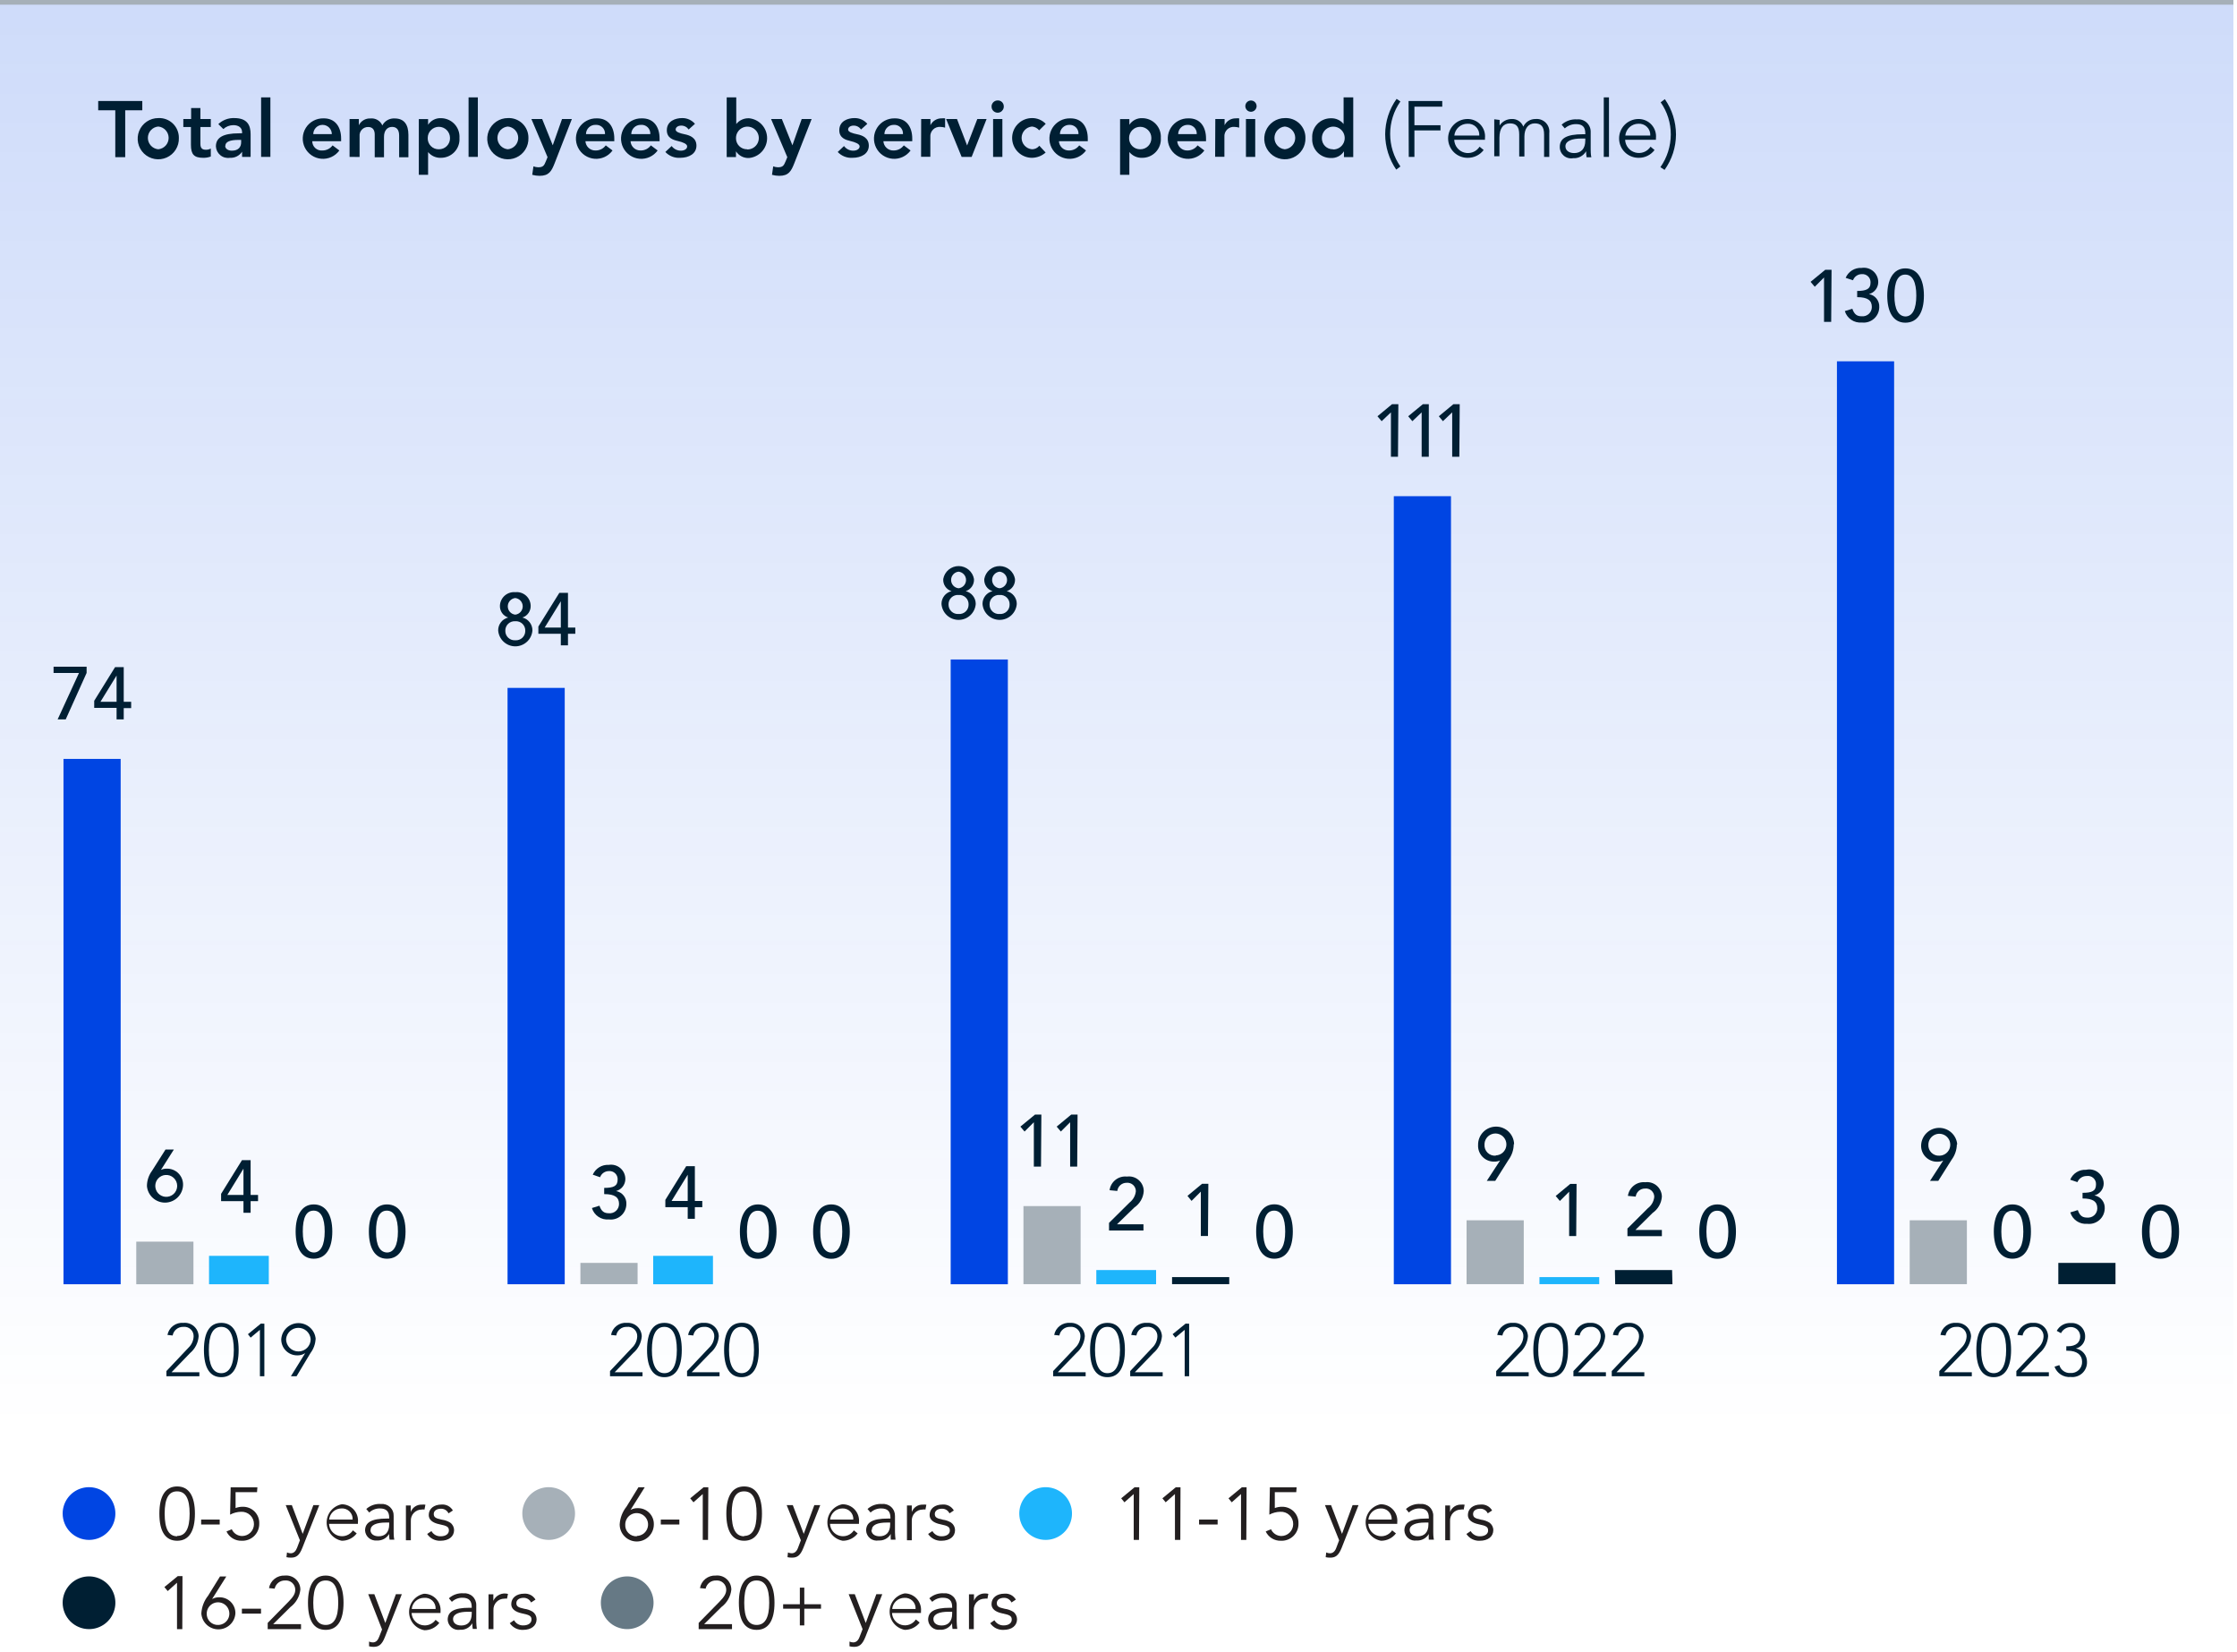 <svg width="241" height="178" viewBox="0 0 241 178" fill="none" xmlns="http://www.w3.org/2000/svg">
<g clip-path="url(#clip0_375_1918)">
<path opacity="0.2" d="M240.61 0H0V166.2H240.61V0Z" fill="url(#paint0_linear_375_1918)"/>
<path d="M0 0.25H240.61" stroke="#A6B0B8" stroke-width="0.5" stroke-miterlimit="10"/>
<path d="M9.58 165.88C10.142 165.882 10.692 165.717 11.161 165.406C11.629 165.096 11.995 164.653 12.211 164.134C12.427 163.615 12.485 163.044 12.377 162.492C12.268 161.941 11.998 161.434 11.602 161.036C11.205 160.637 10.699 160.366 10.148 160.256C9.597 160.145 9.025 160.201 8.505 160.415C7.986 160.63 7.542 160.994 7.229 161.461C6.917 161.929 6.75 162.478 6.75 163.04C6.75 163.792 7.048 164.513 7.578 165.045C8.109 165.577 8.829 165.878 9.58 165.88Z" fill="#0045E3"/>
<path d="M21 163.05C21 164.94 20.36 165.97 19.09 165.97C17.82 165.97 17.17 164.97 17.17 163.05C17.17 161.13 17.83 160.12 19.09 160.12C20.35 160.12 21 161.15 21 163.05ZM19.09 165.45C19.96 165.45 20.43 164.71 20.43 163.05C20.43 161.39 19.97 160.65 19.08 160.65C18.19 160.65 17.74 161.38 17.74 163.05C17.74 164.72 18.2 165.49 19.09 165.49V165.45Z" fill="#231F20"/>
<path d="M23.67 164.22H21.67V163.69H23.67V164.22Z" fill="#231F20"/>
<path d="M27.69 160.74H25.38V162.45C25.622 162.354 25.88 162.307 26.14 162.31C26.379 162.303 26.617 162.345 26.838 162.434C27.06 162.522 27.261 162.656 27.429 162.825C27.597 162.995 27.728 163.198 27.814 163.42C27.901 163.643 27.94 163.881 27.93 164.12C27.936 164.369 27.891 164.616 27.797 164.846C27.703 165.077 27.562 165.285 27.384 165.459C27.205 165.632 26.993 165.767 26.76 165.855C26.527 165.943 26.279 165.982 26.03 165.97C25.691 165.982 25.355 165.893 25.065 165.715C24.775 165.538 24.544 165.278 24.4 164.97L24.97 164.73C25.065 164.946 25.22 165.13 25.417 165.259C25.614 165.389 25.845 165.458 26.08 165.46C26.418 165.46 26.742 165.326 26.982 165.088C27.222 164.85 27.358 164.527 27.36 164.19C27.363 164.009 27.329 163.829 27.26 163.662C27.19 163.494 27.087 163.343 26.957 163.218C26.826 163.092 26.672 162.994 26.502 162.931C26.332 162.868 26.151 162.84 25.97 162.85C25.558 162.856 25.153 162.963 24.79 163.16L24.85 160.22H27.73L27.69 160.74Z" fill="#231F20"/>
<path d="M30.78 162.13H31.44L32.61 165.23L33.76 162.13H34.4L32.57 166.74C32.23 167.62 31.86 167.79 31.34 167.79C31.179 167.793 31.018 167.776 30.86 167.74L30.92 167.23C31.045 167.289 31.182 167.32 31.32 167.32C31.63 167.32 31.85 167.12 32 166.74L32.31 165.92L30.78 162.13Z" fill="#231F20"/>
<path d="M38.56 163.99V164.15H35.45C35.464 164.446 35.571 164.729 35.756 164.96C35.941 165.19 36.195 165.357 36.48 165.434C36.766 165.512 37.069 165.498 37.345 165.393C37.622 165.288 37.858 165.098 38.02 164.85L38.43 165.18C38.242 165.428 37.998 165.628 37.718 165.766C37.439 165.903 37.131 165.973 36.82 165.97C36.362 165.883 35.949 165.639 35.652 165.281C35.355 164.922 35.192 164.471 35.192 164.005C35.192 163.539 35.355 163.088 35.652 162.729C35.949 162.371 36.362 162.127 36.82 162.04C37.066 162.041 37.309 162.094 37.534 162.196C37.759 162.297 37.959 162.444 38.123 162.628C38.287 162.812 38.411 163.028 38.486 163.263C38.561 163.497 38.587 163.745 38.56 163.99ZM36.77 162.49C36.442 162.493 36.127 162.618 35.885 162.839C35.643 163.061 35.492 163.364 35.46 163.69H37.99C38.001 163.528 37.976 163.366 37.918 163.214C37.86 163.062 37.77 162.925 37.655 162.811C37.539 162.697 37.4 162.609 37.247 162.554C37.095 162.499 36.932 162.477 36.77 162.49Z" fill="#231F20"/>
<path d="M39.33 164.88C39.33 164.01 39.99 163.58 41.69 163.58H41.93V163.49C41.93 162.81 41.61 162.49 40.93 162.49C40.504 162.483 40.092 162.64 39.78 162.93L39.46 162.55C39.673 162.358 39.923 162.211 40.195 162.118C40.466 162.025 40.754 161.988 41.04 162.01C41.218 161.993 41.398 162.014 41.568 162.072C41.737 162.13 41.892 162.224 42.022 162.347C42.152 162.471 42.254 162.62 42.321 162.786C42.388 162.953 42.418 163.131 42.41 163.31V165.05C42.41 165.18 42.41 165.56 42.48 165.85H41.97C41.931 165.649 41.914 165.444 41.92 165.24C41.788 165.469 41.594 165.655 41.36 165.779C41.127 165.903 40.864 165.959 40.6 165.94C40.447 165.956 40.291 165.942 40.144 165.897C39.996 165.852 39.859 165.778 39.74 165.679C39.622 165.581 39.524 165.459 39.454 165.321C39.383 165.184 39.341 165.034 39.33 164.88ZM39.91 164.8C39.91 165.23 40.27 165.49 40.79 165.49C41.47 165.49 41.93 165.08 41.93 164.21V164.01H41.56C40.56 164.01 39.93 164.27 39.93 164.8H39.91Z" fill="#231F20"/>
<path d="M45.831 162.09L45.73 162.61C45.632 162.587 45.529 162.587 45.431 162.61C45.272 162.61 45.114 162.642 44.968 162.704C44.822 162.767 44.691 162.859 44.581 162.974C44.472 163.089 44.387 163.225 44.332 163.374C44.277 163.523 44.252 163.681 44.261 163.84V165.92H43.73V163.32C43.73 162.77 43.73 162.65 43.73 162.17H44.251V162.87C44.341 162.628 44.506 162.422 44.722 162.28C44.938 162.138 45.193 162.068 45.45 162.08C45.577 162.063 45.705 162.066 45.831 162.09Z" fill="#231F20"/>
<path d="M48.791 162.71L48.321 163.02C48.249 162.867 48.134 162.738 47.99 162.649C47.846 162.56 47.679 162.515 47.511 162.52C47.06 162.52 46.73 162.73 46.73 163.08C46.73 163.43 46.92 163.56 47.6 163.7C47.915 163.741 48.218 163.847 48.49 164.01C48.622 164.1 48.729 164.221 48.804 164.362C48.879 164.503 48.919 164.66 48.92 164.82C48.92 165.53 48.331 165.97 47.461 165.97C47.178 165.984 46.896 165.925 46.643 165.797C46.39 165.669 46.176 165.477 46.02 165.24L46.48 164.93C46.579 165.107 46.724 165.253 46.901 165.352C47.078 165.451 47.278 165.498 47.48 165.49C47.99 165.49 48.35 165.26 48.361 164.87C48.37 164.48 48.151 164.36 47.361 164.2C46.571 164.04 46.191 163.69 46.191 163.2C46.191 162.52 46.751 162.07 47.571 162.07C47.813 162.05 48.057 162.1 48.273 162.213C48.489 162.326 48.668 162.499 48.791 162.71Z" fill="#231F20"/>
<path d="M59.111 165.88C59.672 165.88 60.221 165.714 60.688 165.402C61.155 165.09 61.519 164.646 61.734 164.127C61.949 163.608 62.005 163.037 61.896 162.486C61.786 161.935 61.516 161.429 61.119 161.032C60.721 160.635 60.215 160.364 59.665 160.255C59.114 160.145 58.543 160.201 58.024 160.416C57.505 160.631 57.061 160.995 56.749 161.462C56.437 161.929 56.27 162.478 56.27 163.04C56.27 163.793 56.57 164.516 57.102 165.048C57.635 165.581 58.357 165.88 59.111 165.88Z" fill="#A6B0B8"/>
<path d="M67.93 162.65C68.167 162.516 68.437 162.45 68.71 162.46C68.94 162.456 69.168 162.498 69.381 162.585C69.594 162.672 69.788 162.801 69.95 162.965C70.111 163.128 70.238 163.323 70.322 163.537C70.407 163.751 70.447 163.98 70.44 164.21C70.44 164.698 70.246 165.166 69.901 165.511C69.556 165.856 69.088 166.05 68.6 166.05C68.112 166.05 67.644 165.856 67.299 165.511C66.954 165.166 66.76 164.698 66.76 164.21C66.802 163.509 67.06 162.838 67.5 162.29L68.78 160.21H69.46L67.93 162.65ZM68.62 165.45C68.862 165.444 69.097 165.367 69.295 165.228C69.493 165.09 69.646 164.895 69.734 164.67C69.823 164.445 69.843 164.199 69.792 163.962C69.742 163.726 69.622 163.509 69.449 163.34C69.276 163.171 69.057 163.057 68.819 163.012C68.581 162.967 68.335 162.993 68.112 163.087C67.889 163.181 67.699 163.338 67.565 163.54C67.431 163.741 67.36 163.978 67.36 164.22C67.348 164.388 67.373 164.557 67.431 164.715C67.489 164.873 67.581 165.016 67.699 165.136C67.817 165.256 67.959 165.35 68.116 165.411C68.273 165.472 68.442 165.499 68.61 165.49L68.62 165.45Z" fill="#231F20"/>
<path d="M73.19 164.22H71.19V163.69H73.19V164.22Z" fill="#231F20"/>
<path d="M76.28 165.88H75.71V160.94L74.71 161.83L74.36 161.4L75.8 160.21H76.31L76.28 165.88Z" fill="#231F20"/>
<path d="M82.09 163.05C82.09 164.94 81.44 165.97 80.17 165.97C78.9 165.97 78.25 164.97 78.25 163.05C78.25 161.13 78.91 160.12 80.17 160.12C81.43 160.12 82.09 161.15 82.09 163.05ZM80.17 165.45C81.04 165.45 81.51 164.71 81.51 163.05C81.51 161.39 81.06 160.65 80.16 160.65C79.26 160.65 78.83 161.38 78.83 163.05C78.83 164.72 79.28 165.49 80.17 165.49V165.45Z" fill="#231F20"/>
<path d="M84.75 162.13H85.41L86.59 165.23L87.73 162.13H88.37L86.55 166.74C86.2 167.62 85.84 167.79 85.32 167.79C85.159 167.793 84.997 167.776 84.84 167.74L84.89 167.23C85.016 167.287 85.152 167.318 85.29 167.32C85.6 167.32 85.83 167.12 85.97 166.74L86.28 165.92L84.75 162.13Z" fill="#231F20"/>
<path d="M92.54 163.99V164.15H89.42C89.434 164.446 89.541 164.729 89.727 164.96C89.912 165.191 90.165 165.357 90.451 165.435C90.736 165.513 91.039 165.498 91.315 165.393C91.592 165.288 91.828 165.098 91.99 164.85L92.4 165.18C92.212 165.428 91.968 165.629 91.689 165.766C91.409 165.903 91.101 165.973 90.79 165.97C90.331 165.89 89.915 165.651 89.613 165.296C89.311 164.941 89.143 164.492 89.137 164.026C89.131 163.56 89.288 163.107 89.581 162.744C89.873 162.382 90.283 162.133 90.74 162.04C90.991 162.035 91.24 162.083 91.471 162.181C91.702 162.279 91.91 162.425 92.08 162.61C92.25 162.794 92.379 163.012 92.459 163.25C92.538 163.489 92.566 163.741 92.54 163.99ZM90.75 162.49C90.421 162.491 90.103 162.615 89.859 162.836C89.615 163.058 89.462 163.362 89.43 163.69H91.93C91.94 163.532 91.917 163.373 91.861 163.224C91.806 163.076 91.719 162.94 91.608 162.827C91.497 162.714 91.363 162.625 91.215 162.567C91.067 162.509 90.909 162.483 90.75 162.49Z" fill="#231F20"/>
<path d="M93.31 164.88C93.31 164.01 93.96 163.58 95.659 163.58H95.93V163.49C95.93 162.81 95.62 162.49 94.93 162.49C94.507 162.483 94.098 162.641 93.79 162.93L93.46 162.55C93.673 162.358 93.923 162.211 94.195 162.118C94.466 162.026 94.753 161.989 95.04 162.01C95.218 161.992 95.399 162.014 95.568 162.072C95.738 162.13 95.894 162.224 96.024 162.347C96.155 162.47 96.258 162.619 96.326 162.786C96.394 162.952 96.426 163.13 96.42 163.31V165.05C96.425 165.317 96.445 165.584 96.48 165.85H95.969C95.952 165.647 95.952 165.443 95.969 165.24C95.837 165.468 95.643 165.655 95.41 165.779C95.177 165.903 94.913 165.958 94.65 165.94C94.49 165.968 94.327 165.963 94.171 165.923C94.014 165.884 93.867 165.812 93.741 165.712C93.614 165.612 93.51 165.486 93.436 165.342C93.361 165.199 93.318 165.041 93.31 164.88ZM93.88 164.8C93.88 165.23 94.24 165.49 94.76 165.49C95.44 165.49 95.9 165.08 95.9 164.21V164.01H95.529C94.529 164.01 93.93 164.27 93.93 164.8H93.88Z" fill="#231F20"/>
<path d="M99.8 162.09L99.7 162.61C99.601 162.586 99.499 162.586 99.4 162.61C99.241 162.61 99.084 162.642 98.938 162.705C98.792 162.767 98.66 162.859 98.551 162.974C98.441 163.089 98.356 163.225 98.301 163.374C98.246 163.523 98.222 163.682 98.23 163.84V165.92H97.71V163.32C97.71 162.77 97.71 162.65 97.71 162.17H98.23V162.87C98.321 162.629 98.486 162.422 98.701 162.28C98.917 162.138 99.172 162.068 99.43 162.08C99.553 162.064 99.678 162.068 99.8 162.09Z" fill="#231F20"/>
<path d="M102.76 162.71L102.29 163.02C102.219 162.866 102.105 162.737 101.961 162.648C101.817 162.559 101.649 162.514 101.48 162.52C101.03 162.52 100.71 162.73 100.71 163.08C100.71 163.43 100.89 163.56 101.57 163.7C101.885 163.742 102.188 163.847 102.46 164.01C102.591 164.101 102.699 164.222 102.774 164.363C102.848 164.504 102.888 164.66 102.89 164.82C102.89 165.53 102.31 165.97 101.43 165.97C101.147 165.984 100.866 165.924 100.614 165.796C100.361 165.668 100.146 165.476 99.99 165.24L100.45 164.93C100.55 165.105 100.696 165.25 100.872 165.349C101.049 165.448 101.248 165.496 101.45 165.49C101.96 165.49 102.33 165.26 102.33 164.87C102.33 164.48 102.12 164.36 101.33 164.2C100.54 164.04 100.15 163.69 100.15 163.2C100.15 162.52 100.71 162.07 101.53 162.07C101.775 162.047 102.021 162.095 102.239 162.209C102.458 162.322 102.638 162.496 102.76 162.71Z" fill="#231F20"/>
<path d="M112.65 165.88C113.211 165.88 113.76 165.714 114.227 165.402C114.694 165.09 115.058 164.646 115.273 164.127C115.488 163.608 115.545 163.037 115.435 162.486C115.325 161.935 115.055 161.429 114.658 161.032C114.261 160.635 113.755 160.364 113.204 160.255C112.653 160.145 112.082 160.201 111.563 160.416C111.044 160.631 110.6 160.995 110.288 161.462C109.976 161.929 109.81 162.478 109.81 163.04C109.81 163.793 110.109 164.516 110.641 165.048C111.174 165.581 111.896 165.88 112.65 165.88Z" fill="#1EB5FC"/>
<path d="M122.71 165.88H122.14V160.94L121.14 161.83L120.79 161.4L122.23 160.21H122.74L122.71 165.88Z" fill="#231F20"/>
<path d="M127.16 165.88H126.581V160.94L125.581 161.83L125.23 161.4L126.67 160.21H127.18L127.16 165.88Z" fill="#231F20"/>
<path d="M131.18 164.22H129.18V163.69H131.18V164.22Z" fill="#231F20"/>
<path d="M134.27 165.88H133.7V160.94L132.7 161.83L132.35 161.4L133.79 160.21H134.3L134.27 165.88Z" fill="#231F20"/>
<path d="M139.65 160.74H137.34V162.45C137.582 162.354 137.84 162.307 138.1 162.31C138.339 162.303 138.577 162.345 138.798 162.434C139.02 162.522 139.221 162.656 139.389 162.825C139.557 162.995 139.688 163.198 139.774 163.42C139.861 163.643 139.9 163.881 139.89 164.12C139.896 164.369 139.851 164.616 139.757 164.846C139.662 165.077 139.522 165.285 139.344 165.459C139.165 165.632 138.953 165.767 138.72 165.855C138.487 165.943 138.239 165.982 137.99 165.97C137.651 165.98 137.315 165.891 137.026 165.714C136.736 165.536 136.505 165.277 136.36 164.97L136.93 164.73C137.026 164.945 137.182 165.128 137.378 165.257C137.575 165.387 137.805 165.457 138.04 165.46C138.378 165.46 138.702 165.326 138.942 165.088C139.182 164.85 139.318 164.527 139.32 164.19C139.325 164.008 139.292 163.828 139.223 163.66C139.154 163.492 139.051 163.34 138.92 163.214C138.789 163.088 138.634 162.991 138.463 162.928C138.293 162.865 138.112 162.839 137.93 162.85C137.518 162.856 137.113 162.963 136.75 163.16L136.81 160.22H139.69L139.65 160.74Z" fill="#231F20"/>
<path d="M142.74 162.13H143.4L144.58 165.23L145.72 162.13H146.36L144.54 166.74C144.19 167.62 143.82 167.79 143.31 167.79C143.145 167.793 142.981 167.777 142.82 167.74L142.88 167.23C143.005 167.289 143.142 167.32 143.28 167.32C143.59 167.32 143.82 167.12 143.96 166.74L144.27 165.92L142.74 162.13Z" fill="#231F20"/>
<path d="M150.53 163.99V164.15H147.41C147.424 164.446 147.532 164.729 147.717 164.96C147.902 165.191 148.155 165.357 148.441 165.435C148.726 165.513 149.029 165.498 149.306 165.393C149.582 165.288 149.818 165.098 149.98 164.85L150.39 165.18C150.202 165.428 149.958 165.629 149.679 165.766C149.399 165.903 149.092 165.973 148.78 165.97C148.321 165.89 147.905 165.651 147.603 165.296C147.301 164.941 147.133 164.492 147.127 164.026C147.121 163.56 147.278 163.107 147.571 162.744C147.863 162.382 148.274 162.133 148.73 162.04C148.981 162.035 149.23 162.083 149.461 162.181C149.692 162.279 149.9 162.425 150.07 162.61C150.24 162.794 150.369 163.012 150.449 163.25C150.528 163.489 150.556 163.741 150.53 163.99ZM148.73 162.49C148.402 162.494 148.087 162.618 147.846 162.84C147.604 163.061 147.452 163.364 147.42 163.69H149.93C149.941 163.53 149.917 163.37 149.86 163.219C149.803 163.069 149.715 162.933 149.602 162.819C149.488 162.706 149.352 162.618 149.201 162.561C149.051 162.504 148.891 162.48 148.73 162.49Z" fill="#231F20"/>
<path d="M151.3 164.88C151.3 164.01 151.95 163.58 153.65 163.58H153.93V163.49C153.93 162.81 153.62 162.49 152.93 162.49C152.504 162.483 152.092 162.641 151.78 162.93L151.47 162.55C151.681 162.358 151.929 162.21 152.199 162.118C152.469 162.025 152.755 161.988 153.04 162.01C153.218 161.993 153.398 162.014 153.567 162.072C153.737 162.13 153.892 162.224 154.021 162.347C154.151 162.471 154.253 162.621 154.32 162.787C154.387 162.953 154.418 163.131 154.41 163.31V165.05C154.41 165.18 154.41 165.56 154.48 165.85H153.93C153.912 165.647 153.912 165.443 153.93 165.24C153.797 165.469 153.604 165.656 153.37 165.779C153.137 165.903 152.873 165.959 152.61 165.94C152.453 165.964 152.293 165.955 152.14 165.914C151.987 165.872 151.844 165.799 151.721 165.699C151.597 165.6 151.496 165.475 151.424 165.334C151.351 165.193 151.309 165.038 151.3 164.88ZM151.87 164.8C151.87 165.23 152.23 165.49 152.75 165.49C153.43 165.49 153.89 165.08 153.89 164.21V164.01H153.52C152.52 164.01 151.87 164.27 151.87 164.8Z" fill="#231F20"/>
<path d="M157.79 162.09L157.69 162.61C157.592 162.586 157.489 162.586 157.39 162.61C157.231 162.61 157.074 162.642 156.928 162.705C156.782 162.767 156.65 162.859 156.541 162.974C156.431 163.089 156.347 163.225 156.291 163.374C156.236 163.523 156.212 163.682 156.22 163.84V165.92H155.7V163.32C155.7 162.77 155.7 162.65 155.7 162.17H156.22V162.87C156.311 162.629 156.476 162.422 156.692 162.28C156.907 162.138 157.162 162.068 157.42 162.08C157.543 162.064 157.668 162.068 157.79 162.09Z" fill="#231F20"/>
<path d="M160.75 162.71L160.28 163.02C160.21 162.866 160.095 162.737 159.951 162.648C159.807 162.559 159.64 162.514 159.47 162.52C159.02 162.52 158.701 162.73 158.701 163.08C158.701 163.43 158.88 163.56 159.56 163.7C159.875 163.742 160.178 163.847 160.451 164.01C160.582 164.101 160.689 164.222 160.764 164.363C160.839 164.504 160.879 164.66 160.88 164.82C160.88 165.53 160.3 165.97 159.42 165.97C159.138 165.985 158.856 165.925 158.603 165.797C158.35 165.669 158.136 165.477 157.98 165.24L158.44 164.93C158.54 165.105 158.686 165.25 158.863 165.349C159.039 165.448 159.239 165.496 159.44 165.49C159.95 165.49 160.32 165.26 160.32 164.87C160.32 164.48 160.11 164.36 159.32 164.2C158.53 164.04 158.141 163.69 158.141 163.2C158.141 162.52 158.701 162.07 159.521 162.07C159.765 162.047 160.011 162.095 160.23 162.209C160.448 162.322 160.629 162.496 160.75 162.71Z" fill="#231F20"/>
<path d="M9.58 175.49C10.142 175.492 10.692 175.327 11.161 175.016C11.629 174.705 11.995 174.262 12.211 173.743C12.427 173.225 12.485 172.653 12.377 172.102C12.268 171.55 11.998 171.043 11.602 170.645C11.205 170.247 10.699 169.975 10.148 169.865C9.597 169.754 9.025 169.81 8.505 170.025C7.986 170.239 7.542 170.603 7.229 171.071C6.917 171.538 6.75 172.087 6.75 172.65C6.75 173.401 7.048 174.122 7.578 174.654C8.109 175.187 8.829 175.487 9.58 175.49Z" fill="#001F33"/>
<path d="M19.64 175.49H19.07V170.49L18.07 171.39L17.71 170.96L19.15 169.78H19.66L19.64 175.49Z" fill="#231F20"/>
<path d="M22.85 172.25C23.092 172.116 23.365 172.051 23.64 172.06C23.87 172.058 24.097 172.101 24.309 172.188C24.521 172.276 24.713 172.405 24.874 172.569C25.034 172.732 25.16 172.926 25.244 173.14C25.328 173.353 25.367 173.581 25.36 173.81C25.326 174.274 25.118 174.707 24.778 175.023C24.437 175.339 23.99 175.515 23.525 175.515C23.061 175.515 22.614 175.339 22.273 175.023C21.933 174.707 21.725 174.274 21.69 173.81C21.728 173.11 21.983 172.439 22.42 171.89L23.7 169.82H24.38L22.85 172.25ZM23.53 175.04C23.77 175.032 24.002 174.954 24.197 174.816C24.392 174.677 24.542 174.484 24.629 174.26C24.715 174.037 24.733 173.793 24.682 173.559C24.63 173.325 24.511 173.111 24.339 172.945C24.167 172.778 23.95 172.666 23.714 172.622C23.479 172.578 23.235 172.604 23.015 172.698C22.794 172.791 22.606 172.947 22.474 173.147C22.341 173.347 22.271 173.581 22.27 173.82C22.266 173.985 22.296 174.149 22.358 174.302C22.42 174.455 22.514 174.593 22.632 174.707C22.751 174.822 22.892 174.911 23.046 174.968C23.201 175.026 23.366 175.05 23.53 175.04Z" fill="#231F20"/>
<path d="M28.12 173.82H26.06V173.29H28.12V173.82Z" fill="#231F20"/>
<path d="M32.36 171.24C32.319 171.609 32.203 171.965 32.019 172.286C31.835 172.608 31.587 172.888 31.29 173.11L29.43 174.95H32.43V175.49H28.84V174.82L31.09 172.53C31.64 171.98 31.81 171.63 31.81 171.25C31.81 171.111 31.782 170.973 31.726 170.846C31.67 170.718 31.588 170.604 31.486 170.509C31.383 170.415 31.262 170.344 31.13 170.299C30.998 170.254 30.858 170.238 30.72 170.25C30.458 170.24 30.201 170.323 29.994 170.484C29.787 170.645 29.644 170.874 29.59 171.13L28.98 171.07C29.05 170.677 29.262 170.322 29.575 170.074C29.888 169.825 30.281 169.7 30.68 169.72C30.892 169.698 31.108 169.72 31.311 169.787C31.514 169.853 31.701 169.961 31.86 170.105C32.018 170.248 32.145 170.424 32.231 170.619C32.317 170.815 32.361 171.027 32.36 171.24Z" fill="#231F20"/>
<path d="M37.01 172.65C37.01 174.54 36.37 175.57 35.09 175.57C33.81 175.57 33.18 174.57 33.18 172.65C33.18 170.73 33.84 169.72 35.09 169.72C36.34 169.72 37.01 170.75 37.01 172.65ZM35.09 175.04C35.97 175.04 36.44 174.31 36.44 172.65C36.44 170.99 35.98 170.25 35.09 170.25C34.2 170.25 33.75 170.98 33.75 172.65C33.75 174.32 34.21 175.04 35.09 175.04Z" fill="#231F20"/>
<path d="M39.67 171.73H40.33L41.51 174.83L42.65 171.73H43.29L41.47 176.34C41.13 177.22 40.76 177.4 40.24 177.4C40.078 177.4 39.917 177.38 39.76 177.34V176.83C39.889 176.889 40.028 176.92 40.17 176.92C40.48 176.92 40.7 176.72 40.84 176.34L41.16 175.53L39.67 171.73Z" fill="#231F20"/>
<path d="M47.46 173.59V173.75H44.34C44.36 174.106 44.513 174.441 44.769 174.689C45.024 174.938 45.364 175.081 45.72 175.09C45.955 175.097 46.189 175.045 46.4 174.941C46.611 174.836 46.793 174.681 46.93 174.49L47.33 174.82C47.143 175.067 46.901 175.266 46.623 175.403C46.345 175.54 46.04 175.611 45.73 175.61C45.271 175.531 44.854 175.293 44.551 174.939C44.248 174.585 44.079 174.136 44.072 173.67C44.064 173.204 44.22 172.75 44.512 172.387C44.804 172.024 45.214 171.774 45.67 171.68C45.917 171.675 46.162 171.722 46.389 171.818C46.617 171.913 46.822 172.056 46.991 172.236C47.16 172.416 47.288 172.63 47.369 172.863C47.45 173.096 47.481 173.344 47.46 173.59ZM45.67 172.12C45.342 172.121 45.025 172.245 44.783 172.467C44.541 172.689 44.39 172.993 44.36 173.32H46.93C46.941 173.154 46.916 172.988 46.856 172.833C46.796 172.678 46.702 172.539 46.582 172.424C46.462 172.309 46.318 172.223 46.16 172.17C46.002 172.118 45.835 172.101 45.67 172.12Z" fill="#231F20"/>
<path d="M48.23 174.49C48.23 173.62 48.891 173.19 50.581 173.19H50.821V173.11C50.821 172.43 50.511 172.11 49.821 172.11C49.398 172.103 48.989 172.261 48.681 172.55L48.361 172.17C48.572 171.978 48.82 171.832 49.09 171.739C49.36 171.646 49.646 171.609 49.931 171.63C50.109 171.613 50.289 171.634 50.459 171.692C50.629 171.75 50.785 171.844 50.915 171.967C51.046 172.09 51.149 172.24 51.217 172.406C51.285 172.572 51.317 172.75 51.31 172.93V174.67C51.316 174.937 51.336 175.204 51.37 175.47H50.931C50.896 175.268 50.88 175.064 50.88 174.86C50.748 175.088 50.554 175.275 50.321 175.399C50.087 175.523 49.824 175.579 49.56 175.56C49.402 175.585 49.239 175.577 49.084 175.536C48.928 175.495 48.783 175.421 48.658 175.32C48.532 175.219 48.43 175.093 48.356 174.95C48.282 174.807 48.24 174.65 48.23 174.49ZM48.81 174.42C48.81 174.84 49.17 175.1 49.691 175.1C50.37 175.1 50.821 174.69 50.821 173.82V173.62H50.45C49.45 173.61 48.81 173.87 48.81 174.41V174.42Z" fill="#231F20"/>
<path d="M54.73 171.69L54.62 172.21C54.524 172.192 54.426 172.192 54.33 172.21C54.171 172.21 54.014 172.242 53.868 172.304C53.722 172.367 53.59 172.458 53.481 172.573C53.371 172.689 53.286 172.825 53.231 172.974C53.176 173.123 53.152 173.281 53.16 173.44V175.49H52.63V172.89C52.63 172.34 52.63 172.22 52.63 171.74H53.15V172.44C53.282 172.146 53.515 171.909 53.807 171.774C54.099 171.638 54.43 171.611 54.74 171.7L54.73 171.69Z" fill="#231F20"/>
<path d="M57.69 172.31L57.21 172.62C57.141 172.467 57.028 172.338 56.886 172.249C56.743 172.16 56.578 172.115 56.41 172.12C55.96 172.12 55.63 172.33 55.63 172.68C55.63 173.03 55.81 173.16 56.49 173.3C56.805 173.341 57.108 173.447 57.38 173.61C57.511 173.701 57.618 173.822 57.693 173.963C57.768 174.103 57.808 174.26 57.81 174.42C57.81 175.13 57.23 175.57 56.36 175.57C56.078 175.584 55.798 175.525 55.545 175.399C55.293 175.272 55.078 175.083 54.92 174.85L55.38 174.53C55.478 174.707 55.624 174.853 55.8 174.952C55.977 175.051 56.178 175.098 56.38 175.09C56.88 175.09 57.25 174.86 57.26 174.47C57.27 174.08 57.04 173.96 56.26 173.8C55.48 173.64 55.08 173.29 55.08 172.8C55.08 172.12 55.64 171.67 56.47 171.67C56.713 171.651 56.956 171.702 57.172 171.815C57.387 171.928 57.567 172.099 57.69 172.31Z" fill="#231F20"/>
<path d="M67.57 175.49C68.132 175.49 68.681 175.323 69.148 175.011C69.615 174.699 69.979 174.255 70.194 173.736C70.409 173.217 70.466 172.646 70.356 172.096C70.246 171.545 69.976 171.039 69.579 170.641C69.181 170.244 68.675 169.974 68.124 169.864C67.574 169.755 67.003 169.811 66.484 170.026C65.965 170.241 65.521 170.605 65.209 171.072C64.897 171.539 64.731 172.088 64.731 172.65C64.729 173.023 64.802 173.393 64.944 173.738C65.086 174.083 65.295 174.397 65.559 174.661C65.823 174.925 66.137 175.134 66.482 175.276C66.827 175.418 67.197 175.491 67.57 175.49Z" fill="#667985"/>
<path d="M78.79 171.24C78.749 171.609 78.633 171.965 78.449 172.286C78.265 172.608 78.017 172.888 77.721 173.11L75.861 174.95H78.861V175.49H75.27V174.82L77.52 172.53C78.061 171.98 78.24 171.63 78.24 171.25C78.241 171.111 78.213 170.973 78.157 170.846C78.101 170.718 78.019 170.604 77.916 170.51C77.814 170.415 77.693 170.344 77.561 170.299C77.429 170.255 77.289 170.238 77.15 170.25C76.888 170.24 76.631 170.323 76.425 170.484C76.218 170.645 76.075 170.874 76.02 171.13L75.41 171.07C75.478 170.678 75.688 170.324 75.999 170.075C76.311 169.826 76.702 169.7 77.1 169.72C77.314 169.696 77.53 169.718 77.734 169.783C77.939 169.849 78.127 169.957 78.287 170.101C78.447 170.244 78.574 170.42 78.661 170.617C78.748 170.813 78.792 171.026 78.79 171.24Z" fill="#231F20"/>
<path d="M83.44 172.65C83.44 174.54 82.79 175.57 81.52 175.57C80.25 175.57 79.6 174.57 79.6 172.65C79.6 170.73 80.27 169.72 81.52 169.72C82.77 169.72 83.44 170.75 83.44 172.65ZM81.52 175.04C82.39 175.04 82.87 174.31 82.87 172.65C82.87 170.99 82.41 170.25 81.51 170.25C80.61 170.25 80.18 170.98 80.18 172.65C80.18 174.32 80.64 175.04 81.52 175.04Z" fill="#231F20"/>
<path d="M84.37 172.81H86.17V171.02H86.65V172.81H88.45V173.29H86.65V175.09H86.17V173.29H84.37V172.81Z" fill="#231F20"/>
<path d="M91.43 171.73H92.09L93.27 174.83L94.41 171.73H95.05L93.23 176.34C92.88 177.22 92.52 177.4 92 177.4C91.838 177.4 91.677 177.38 91.52 177.34V176.83C91.645 176.888 91.782 176.918 91.92 176.92C92.23 176.92 92.46 176.72 92.6 176.34L92.93 175.49L91.43 171.73Z" fill="#231F20"/>
<path d="M99.22 173.59V173.75H96.1C96.114 174.045 96.222 174.329 96.407 174.559C96.592 174.79 96.845 174.956 97.131 175.034C97.416 175.112 97.719 175.097 97.996 174.992C98.272 174.887 98.508 174.697 98.67 174.45L99.08 174.78C98.892 175.028 98.648 175.228 98.369 175.365C98.089 175.502 97.781 175.572 97.47 175.57C97.013 175.483 96.6 175.239 96.302 174.88C96.005 174.522 95.843 174.07 95.843 173.605C95.843 173.139 96.005 172.688 96.302 172.329C96.6 171.97 97.013 171.726 97.47 171.64C97.717 171.641 97.961 171.694 98.186 171.795C98.411 171.897 98.612 172.044 98.777 172.227C98.942 172.411 99.066 172.627 99.142 172.862C99.219 173.096 99.245 173.344 99.22 173.59ZM97.43 172.12C97.102 172.121 96.785 172.244 96.543 172.466C96.301 172.688 96.15 172.992 96.12 173.32H98.64C98.651 173.158 98.626 172.997 98.569 172.846C98.512 172.695 98.423 172.558 98.308 172.444C98.194 172.331 98.056 172.243 97.904 172.187C97.753 172.131 97.591 172.108 97.43 172.12Z" fill="#231F20"/>
<path d="M99.99 174.49C99.99 173.62 100.64 173.19 102.34 173.19H102.58V173.11C102.58 172.43 102.27 172.11 101.58 172.11C101.155 172.105 100.744 172.262 100.43 172.55L100.12 172.17C100.332 171.978 100.58 171.832 100.85 171.739C101.12 171.646 101.406 171.609 101.69 171.63C101.869 171.613 102.049 171.634 102.219 171.692C102.389 171.75 102.544 171.844 102.675 171.967C102.806 172.09 102.909 172.24 102.977 172.406C103.045 172.572 103.077 172.75 103.07 172.93V174.67C103.076 174.937 103.096 175.204 103.13 175.47H102.62C102.586 175.268 102.569 175.064 102.57 174.86C102.439 175.089 102.245 175.277 102.011 175.401C101.778 175.524 101.514 175.58 101.25 175.56C101.096 175.576 100.941 175.561 100.793 175.516C100.645 175.47 100.508 175.395 100.391 175.295C100.273 175.195 100.176 175.072 100.108 174.934C100.039 174.795 99.999 174.644 99.99 174.49ZM100.56 174.42C100.56 174.84 100.92 175.1 101.44 175.1C102.12 175.1 102.58 174.69 102.58 173.82V173.62H102.21C101.21 173.61 100.56 173.87 100.56 174.41V174.42Z" fill="#231F20"/>
<path d="M106.48 171.69L106.38 172.21C106.281 172.191 106.179 172.191 106.08 172.21C105.921 172.21 105.764 172.242 105.618 172.304C105.472 172.367 105.34 172.458 105.23 172.573C105.121 172.689 105.036 172.825 104.981 172.974C104.926 173.123 104.901 173.281 104.91 173.44V175.49H104.39V172.89C104.39 172.34 104.39 172.22 104.39 171.74H104.93V172.44C105.02 172.198 105.185 171.991 105.401 171.849C105.617 171.707 105.872 171.638 106.13 171.65C106.248 171.646 106.366 171.659 106.48 171.69Z" fill="#231F20"/>
<path d="M109.44 172.31L108.97 172.62C108.899 172.466 108.784 172.336 108.64 172.247C108.496 172.158 108.329 172.114 108.16 172.12C107.72 172.12 107.39 172.33 107.39 172.68C107.39 173.03 107.57 173.16 108.25 173.3C108.564 173.341 108.867 173.447 109.14 173.61C109.271 173.7 109.378 173.821 109.453 173.962C109.528 174.103 109.568 174.26 109.57 174.42C109.57 175.13 108.99 175.57 108.12 175.57C107.838 175.584 107.557 175.526 107.305 175.4C107.052 175.274 106.837 175.084 106.68 174.85L107.13 174.53C107.23 174.704 107.377 174.849 107.553 174.947C107.729 175.046 107.928 175.095 108.13 175.09C108.63 175.09 109 174.86 109 174.47C109 174.08 108.79 173.96 108 173.8C107.21 173.64 106.82 173.29 106.82 172.8C106.82 172.12 107.38 171.67 108.21 171.67C108.455 171.647 108.701 171.695 108.919 171.809C109.137 171.922 109.318 172.096 109.44 172.31Z" fill="#231F20"/>
<path d="M21.4 143.94C21.376 144.288 21.282 144.627 21.124 144.938C20.966 145.249 20.747 145.525 20.48 145.75L18.48 147.82H21.48V148.25H17.93V147.69L20.3 145.18C20.635 144.867 20.835 144.437 20.86 143.98C20.868 143.834 20.844 143.687 20.79 143.551C20.736 143.415 20.652 143.293 20.545 143.193C20.439 143.093 20.311 143.017 20.172 142.972C20.033 142.926 19.885 142.912 19.74 142.93C19.47 142.923 19.207 143.013 18.998 143.184C18.788 143.354 18.647 143.594 18.6 143.86L18.04 143.8C18.115 143.409 18.332 143.059 18.65 142.819C18.968 142.579 19.363 142.465 19.76 142.5C19.963 142.479 20.169 142.501 20.364 142.563C20.559 142.625 20.739 142.727 20.893 142.863C21.047 142.998 21.172 143.163 21.259 143.348C21.346 143.534 21.394 143.735 21.4 143.94Z" fill="#001F33"/>
<path d="M25.71 145.42C25.71 147.32 25.07 148.35 23.84 148.35C22.61 148.35 21.97 147.35 21.97 145.42C21.97 143.49 22.61 142.5 23.84 142.5C25.07 142.5 25.71 143.49 25.71 145.42ZM23.84 147.92C24.73 147.92 25.19 147.03 25.19 145.42C25.19 143.81 24.74 142.93 23.83 142.93C22.92 142.93 22.5 143.81 22.5 145.42C22.5 147.03 22.93 147.92 23.84 147.92Z" fill="#001F33"/>
<path d="M28.48 142.59V148.25H28V143.25L27 144.09L26.71 143.72L28.1 142.58L28.48 142.59Z" fill="#001F33"/>
<path d="M34 144.25C33.969 144.794 33.778 145.316 33.45 145.75L31.95 148.25H31.34L32.88 145.76C32.631 145.923 32.338 146.007 32.04 146C31.81 146.004 31.581 145.962 31.367 145.875C31.154 145.788 30.96 145.659 30.797 145.496C30.635 145.333 30.507 145.138 30.422 144.924C30.336 144.71 30.295 144.481 30.3 144.25C30.335 143.782 30.545 143.344 30.889 143.024C31.233 142.704 31.686 142.526 32.155 142.526C32.625 142.526 33.077 142.704 33.421 143.024C33.766 143.344 33.976 143.782 34.01 144.25H34ZM32.15 145.58C32.324 145.58 32.497 145.546 32.658 145.479C32.819 145.412 32.965 145.314 33.087 145.19C33.21 145.066 33.307 144.92 33.373 144.758C33.438 144.597 33.472 144.424 33.47 144.25C33.441 143.919 33.289 143.61 33.044 143.385C32.799 143.16 32.478 143.035 32.145 143.035C31.812 143.035 31.492 143.16 31.247 143.385C31.001 143.61 30.849 143.919 30.82 144.25C30.82 144.603 30.96 144.941 31.21 145.191C31.459 145.44 31.797 145.58 32.15 145.58Z" fill="#001F33"/>
<path d="M69.14 143.94C69.114 144.287 69.019 144.626 68.861 144.937C68.703 145.247 68.485 145.524 68.22 145.75L66.22 147.82H69.22V148.25H65.72V147.69L68.09 145.18C68.425 144.867 68.625 144.437 68.65 143.98C68.658 143.833 68.634 143.685 68.579 143.549C68.525 143.412 68.44 143.289 68.332 143.189C68.224 143.088 68.095 143.013 67.955 142.968C67.814 142.923 67.666 142.91 67.52 142.93C67.251 142.921 66.988 143.011 66.78 143.182C66.572 143.353 66.433 143.594 66.39 143.86L65.83 143.8C65.901 143.407 66.117 143.055 66.436 142.814C66.754 142.573 67.152 142.461 67.55 142.5C67.749 142.486 67.95 142.513 68.139 142.579C68.328 142.644 68.502 142.748 68.651 142.882C68.799 143.016 68.919 143.179 69.003 143.361C69.087 143.543 69.133 143.74 69.14 143.94Z" fill="#001F33"/>
<path d="M73.45 145.42C73.45 147.32 72.8 148.35 71.58 148.35C70.36 148.35 69.71 147.35 69.71 145.42C69.71 143.49 70.35 142.5 71.58 142.5C72.81 142.5 73.45 143.49 73.45 145.42ZM71.58 147.92C72.47 147.92 72.92 147.03 72.92 145.42C72.92 143.81 72.47 142.93 71.57 142.93C70.67 142.93 70.23 143.81 70.23 145.42C70.23 147.03 70.7 147.92 71.58 147.92Z" fill="#001F33"/>
<path d="M77.441 143.94C77.416 144.288 77.323 144.628 77.165 144.939C77.006 145.25 76.787 145.526 76.52 145.75L74.52 147.82H77.52V148.25H74.02V147.69L76.391 145.18C76.725 144.868 76.926 144.438 76.951 143.98C76.959 143.834 76.935 143.688 76.881 143.552C76.826 143.416 76.743 143.293 76.636 143.193C76.529 143.093 76.402 143.018 76.263 142.972C76.123 142.927 75.976 142.912 75.831 142.93C75.561 142.924 75.297 143.014 75.088 143.184C74.879 143.355 74.738 143.595 74.691 143.86L74.13 143.8C74.206 143.409 74.423 143.06 74.741 142.82C75.058 142.58 75.454 142.466 75.85 142.5C76.05 142.487 76.251 142.513 76.44 142.579C76.629 142.645 76.803 142.748 76.951 142.882C77.1 143.017 77.22 143.18 77.304 143.361C77.388 143.543 77.434 143.74 77.441 143.94Z" fill="#001F33"/>
<path d="M81.75 145.42C81.75 147.32 81.11 148.35 79.88 148.35C78.65 148.35 78.01 147.35 78.01 145.42C78.01 143.49 78.65 142.49 79.93 142.49C81.21 142.49 81.75 143.49 81.75 145.42ZM79.88 147.92C80.77 147.92 81.23 147.03 81.23 145.42C81.23 143.81 80.78 142.93 79.88 142.93C78.98 142.93 78.54 143.81 78.54 145.42C78.54 147.03 79 147.92 79.93 147.92H79.88Z" fill="#001F33"/>
<path d="M116.87 143.94C116.845 144.287 116.752 144.625 116.595 144.936C116.439 145.247 116.223 145.523 115.96 145.75L113.96 147.82H116.96V148.25H113.46V147.69L115.84 145.18C116.171 144.865 116.371 144.436 116.4 143.98C116.409 143.833 116.385 143.686 116.33 143.549C116.275 143.412 116.19 143.289 116.082 143.189C115.974 143.089 115.846 143.013 115.705 142.969C115.565 142.924 115.416 142.911 115.27 142.93C115 142.924 114.737 143.014 114.528 143.184C114.319 143.355 114.178 143.595 114.13 143.86L113.57 143.8C113.645 143.409 113.863 143.06 114.18 142.82C114.498 142.58 114.893 142.466 115.29 142.5C115.489 142.488 115.688 142.516 115.876 142.582C116.064 142.649 116.237 142.752 116.384 142.886C116.532 143.02 116.651 143.183 116.734 143.364C116.817 143.545 116.864 143.741 116.87 143.94Z" fill="#001F33"/>
<path d="M121.19 145.42C121.19 147.32 120.54 148.35 119.31 148.35C118.08 148.35 117.44 147.35 117.44 145.42C117.44 143.49 118.08 142.5 119.31 142.5C120.54 142.5 121.19 143.49 121.19 145.42ZM119.31 147.92C120.2 147.92 120.66 147.03 120.66 145.42C120.66 143.81 120.21 142.93 119.31 142.93C118.41 142.93 117.97 143.81 117.97 145.42C117.97 147.03 118.44 147.92 119.31 147.92Z" fill="#001F33"/>
<path d="M125.18 143.94C125.153 144.287 125.059 144.626 124.901 144.937C124.743 145.247 124.525 145.524 124.26 145.75L122.26 147.82H125.26V148.25H121.76V147.69L124.13 145.18C124.465 144.867 124.665 144.437 124.69 143.98C124.698 143.833 124.674 143.685 124.62 143.549C124.565 143.412 124.48 143.289 124.372 143.189C124.264 143.088 124.135 143.013 123.995 142.968C123.854 142.923 123.706 142.91 123.56 142.93C123.291 142.921 123.028 143.011 122.82 143.182C122.612 143.353 122.473 143.594 122.43 143.86L121.87 143.8C121.941 143.407 122.157 143.055 122.476 142.814C122.794 142.573 123.192 142.461 123.59 142.5C123.789 142.486 123.99 142.513 124.179 142.579C124.368 142.644 124.542 142.748 124.691 142.882C124.839 143.016 124.959 143.179 125.043 143.361C125.127 143.543 125.173 143.74 125.18 143.94Z" fill="#001F33"/>
<path d="M128.11 142.59V148.25H127.63V143.25L126.63 144.09L126.33 143.72L127.73 142.58L128.11 142.59Z" fill="#001F33"/>
<path d="M164.61 143.94C164.584 144.287 164.489 144.626 164.331 144.937C164.173 145.248 163.956 145.524 163.69 145.75L161.69 147.82H164.69V148.25H161.19V147.69L163.56 145.18C163.895 144.867 164.096 144.437 164.12 143.98C164.129 143.834 164.105 143.687 164.051 143.551C163.996 143.416 163.913 143.293 163.806 143.193C163.699 143.093 163.572 143.017 163.432 142.972C163.293 142.926 163.146 142.912 163 142.93C162.73 142.921 162.466 143.011 162.256 143.181C162.047 143.352 161.906 143.593 161.86 143.86L161.3 143.8C161.374 143.408 161.59 143.057 161.909 142.817C162.227 142.576 162.623 142.463 163.02 142.5C163.22 142.486 163.421 142.513 163.61 142.579C163.799 142.645 163.973 142.748 164.121 142.882C164.27 143.017 164.39 143.179 164.474 143.361C164.558 143.543 164.604 143.74 164.61 143.94Z" fill="#001F33"/>
<path d="M168.93 145.42C168.93 147.32 168.28 148.35 167.06 148.35C165.84 148.35 165.19 147.35 165.19 145.42C165.19 143.49 165.83 142.5 167.06 142.5C168.29 142.5 168.93 143.49 168.93 145.42ZM167.06 147.92C167.95 147.92 168.4 147.03 168.4 145.42C168.4 143.81 167.96 142.93 167.05 142.93C166.14 142.93 165.72 143.81 165.72 145.42C165.72 147.03 166.17 147.92 167.05 147.92H167.06Z" fill="#001F33"/>
<path d="M172.93 143.94C172.906 144.288 172.812 144.628 172.654 144.939C172.496 145.25 172.277 145.526 172.01 145.75L170.01 147.82H173.01V148.25H169.51V147.69L171.89 145.18C172.22 144.865 172.42 144.436 172.45 143.98C172.458 143.833 172.434 143.686 172.38 143.549C172.325 143.412 172.24 143.289 172.132 143.189C172.024 143.089 171.895 143.013 171.755 142.969C171.614 142.924 171.466 142.911 171.32 142.93C171.05 142.924 170.787 143.014 170.578 143.184C170.369 143.355 170.227 143.595 170.18 143.86L169.62 143.8C169.695 143.409 169.912 143.06 170.23 142.82C170.548 142.58 170.943 142.466 171.34 142.5C171.539 142.487 171.74 142.513 171.929 142.579C172.118 142.645 172.292 142.748 172.441 142.882C172.589 143.017 172.709 143.18 172.793 143.361C172.877 143.543 172.923 143.74 172.93 143.94Z" fill="#001F33"/>
<path d="M177.07 143.94C177.043 144.287 176.948 144.626 176.791 144.937C176.633 145.247 176.415 145.524 176.15 145.75L174.15 147.82H177.15V148.25H173.64V147.69L176.02 145.18C176.35 144.864 176.55 144.436 176.58 143.98C176.588 143.833 176.564 143.685 176.509 143.549C176.454 143.412 176.37 143.289 176.262 143.189C176.154 143.088 176.025 143.013 175.885 142.968C175.744 142.924 175.596 142.91 175.45 142.93C175.181 142.921 174.918 143.011 174.71 143.182C174.502 143.353 174.363 143.594 174.32 143.86L173.76 143.8C173.83 143.409 174.045 143.058 174.362 142.817C174.678 142.577 175.074 142.463 175.47 142.5C175.67 142.486 175.871 142.513 176.061 142.579C176.25 142.644 176.425 142.747 176.574 142.881C176.723 143.016 176.844 143.179 176.929 143.36C177.014 143.542 177.062 143.739 177.07 143.94Z" fill="#001F33"/>
<path d="M212.35 143.94C212.323 144.287 212.229 144.626 212.071 144.937C211.913 145.247 211.695 145.524 211.43 145.75L209.43 147.82H212.43V148.25H208.93V147.69L211.31 145.18C211.64 144.864 211.84 144.436 211.87 143.98C211.878 143.833 211.854 143.685 211.799 143.549C211.745 143.412 211.66 143.289 211.552 143.189C211.444 143.088 211.315 143.013 211.175 142.968C211.034 142.923 210.886 142.91 210.74 142.93C210.47 142.923 210.207 143.013 209.998 143.184C209.789 143.354 209.647 143.594 209.6 143.86L209.05 143.8C209.121 143.407 209.337 143.055 209.656 142.814C209.974 142.573 210.372 142.461 210.77 142.5C210.968 142.489 211.167 142.518 211.355 142.585C211.542 142.652 211.714 142.755 211.861 142.889C212.008 143.023 212.127 143.185 212.211 143.365C212.295 143.546 212.342 143.741 212.35 143.94Z" fill="#001F33"/>
<path d="M216.66 145.42C216.66 147.32 216.01 148.35 214.79 148.35C213.57 148.35 212.92 147.35 212.92 145.42C212.92 143.49 213.55 142.5 214.79 142.5C216.03 142.5 216.66 143.49 216.66 145.42ZM214.79 147.92C215.67 147.92 216.13 147.03 216.13 145.42C216.13 143.81 215.68 142.93 214.78 142.93C213.88 142.93 213.44 143.81 213.44 145.42C213.44 147.03 213.93 147.92 214.79 147.92Z" fill="#001F33"/>
<path d="M220.65 143.94C220.624 144.287 220.529 144.626 220.371 144.937C220.214 145.248 219.996 145.524 219.73 145.75L217.73 147.82H220.73V148.25H217.23V147.69L219.6 145.18C219.935 144.867 220.136 144.437 220.16 143.98C220.169 143.833 220.145 143.686 220.09 143.549C220.035 143.412 219.951 143.289 219.843 143.189C219.735 143.088 219.606 143.013 219.466 142.968C219.325 142.924 219.177 142.911 219.03 142.93C218.762 142.924 218.5 143.014 218.293 143.185C218.085 143.356 217.946 143.595 217.9 143.86L217.34 143.8C217.414 143.408 217.63 143.057 217.949 142.817C218.267 142.576 218.663 142.463 219.06 142.5C219.26 142.486 219.461 142.513 219.65 142.579C219.839 142.645 220.013 142.748 220.161 142.882C220.31 143.017 220.43 143.179 220.514 143.361C220.598 143.543 220.644 143.74 220.65 143.94Z" fill="#001F33"/>
<path d="M224.64 143.94C224.653 144.242 224.56 144.539 224.377 144.78C224.195 145.021 223.934 145.191 223.64 145.26C223.978 145.319 224.284 145.496 224.504 145.76C224.724 146.024 224.843 146.357 224.84 146.7C224.848 146.927 224.808 147.153 224.721 147.363C224.635 147.572 224.504 147.761 224.338 147.916C224.172 148.07 223.974 148.187 223.759 148.259C223.544 148.33 223.315 148.355 223.09 148.33C222.717 148.364 222.343 148.273 222.026 148.073C221.71 147.872 221.468 147.572 221.34 147.22L221.86 147.05C221.931 147.307 222.087 147.531 222.304 147.686C222.521 147.841 222.784 147.917 223.05 147.9C223.216 147.913 223.383 147.891 223.54 147.834C223.697 147.777 223.84 147.687 223.959 147.571C224.078 147.454 224.171 147.314 224.232 147.158C224.292 147.003 224.319 146.837 224.31 146.67C224.31 145.96 223.75 145.5 222.76 145.5H222.61V145.02H222.78C223.66 145.02 224.11 144.59 224.11 143.95C224.11 143.685 224.004 143.431 223.817 143.243C223.629 143.055 223.375 142.95 223.11 142.95C222.887 142.948 222.669 143.009 222.48 143.126C222.29 143.243 222.138 143.41 222.04 143.61L221.58 143.36C221.726 143.087 221.949 142.862 222.22 142.713C222.492 142.564 222.801 142.497 223.11 142.52C223.305 142.505 223.502 142.53 223.687 142.595C223.872 142.659 224.042 142.762 224.186 142.895C224.33 143.028 224.444 143.19 224.522 143.37C224.6 143.55 224.64 143.744 224.64 143.94Z" fill="#001F33"/>
<path d="M9.331 72.49L7.081 77.49H6.211L8.511 72.49H5.771V71.82H9.331V72.49Z" fill="#001F33"/>
<path d="M10.15 75.49L12.4 71.86H13.33V75.6H14.13V76.28H13.33V77.49H12.56V76.25H10.15V75.49ZM10.82 75.6H12.56V72.77L10.82 75.6Z" fill="#001F33"/>
<path d="M17.34 126.02C17.534 125.929 17.746 125.885 17.96 125.89C18.197 125.883 18.432 125.925 18.651 126.013C18.871 126.102 19.07 126.235 19.235 126.404C19.401 126.573 19.529 126.775 19.613 126.996C19.696 127.217 19.733 127.454 19.72 127.69C19.696 128.184 19.486 128.65 19.132 128.994C18.778 129.339 18.306 129.536 17.812 129.546C17.319 129.556 16.839 129.378 16.471 129.049C16.103 128.719 15.874 128.262 15.83 127.77C15.832 127.168 16.029 126.582 16.39 126.1L17.83 123.83H18.73L17.34 126.02ZM17.8 128.92C17.963 128.935 18.128 128.916 18.284 128.864C18.439 128.812 18.582 128.728 18.704 128.617C18.825 128.506 18.922 128.372 18.988 128.222C19.054 128.071 19.089 127.909 19.089 127.745C19.089 127.581 19.054 127.419 18.988 127.269C18.922 127.118 18.825 126.984 18.704 126.873C18.582 126.763 18.439 126.679 18.284 126.626C18.128 126.574 17.963 126.555 17.8 126.57C17.507 126.597 17.235 126.733 17.037 126.95C16.838 127.167 16.729 127.451 16.729 127.745C16.729 128.039 16.838 128.323 17.037 128.54C17.235 128.758 17.507 128.893 17.8 128.92Z" fill="#001F33"/>
<path d="M23.82 128.6L26.07 124.97H27V128.72H27.8V129.39H27V130.64H26.23V129.39H23.82V128.6ZM24.49 128.72H26.23V125.89L24.49 128.72Z" fill="#001F33"/>
<path d="M35.8 132.66C35.8 134.46 35.12 135.59 33.8 135.59C32.48 135.59 31.85 134.4 31.85 132.66C31.85 130.92 32.51 129.74 33.8 129.74C35.09 129.74 35.8 130.85 35.8 132.66ZM33.8 134.92C34.56 134.92 34.98 134.12 34.98 132.66C34.98 131.2 34.58 130.41 33.79 130.41C33 130.41 32.62 131.14 32.62 132.66C32.62 134.18 33.08 134.92 33.85 134.92H33.8Z" fill="#001F33"/>
<path d="M43.69 132.66C43.69 134.46 43.01 135.59 41.69 135.59C40.37 135.59 39.74 134.4 39.74 132.66C39.74 130.92 40.4 129.74 41.69 129.74C42.98 129.74 43.69 130.85 43.69 132.66ZM41.69 134.92C42.45 134.92 42.87 134.12 42.87 132.66C42.87 131.2 42.46 130.41 41.68 130.41C40.9 130.41 40.51 131.14 40.51 132.66C40.51 134.18 40.93 134.92 41.74 134.92H41.69Z" fill="#001F33"/>
<path d="M13 81.75H6.84V138.34H13V81.75Z" fill="#0045E3"/>
<path d="M20.84 133.75H14.68V138.34H20.84V133.75Z" fill="#A6B0B8"/>
<path d="M28.959 135.28H22.52V138.34H28.959V135.28Z" fill="#1EB5FC"/>
<path d="M57.17 65.21C57.188 65.496 57.111 65.78 56.95 66.018C56.789 66.255 56.553 66.432 56.28 66.52C56.59 66.597 56.865 66.775 57.061 67.028C57.257 67.28 57.363 67.591 57.36 67.91C57.326 68.376 57.117 68.811 56.774 69.129C56.432 69.447 55.982 69.624 55.515 69.624C55.048 69.624 54.598 69.447 54.256 69.129C53.914 68.811 53.704 68.376 53.67 67.91C53.666 67.59 53.77 67.278 53.967 67.026C54.163 66.773 54.439 66.595 54.75 66.52C54.476 66.433 54.24 66.257 54.078 66.019C53.917 65.782 53.84 65.497 53.86 65.21C53.873 65.007 53.926 64.81 54.016 64.628C54.106 64.446 54.232 64.284 54.386 64.152C54.539 64.02 54.718 63.919 54.911 63.857C55.104 63.795 55.308 63.772 55.51 63.79C55.714 63.768 55.919 63.788 56.115 63.848C56.31 63.909 56.491 64.008 56.647 64.141C56.802 64.274 56.929 64.438 57.019 64.622C57.109 64.805 57.16 65.006 57.17 65.21ZM55.51 68.97C55.648 68.981 55.787 68.963 55.917 68.918C56.048 68.873 56.168 68.801 56.27 68.707C56.371 68.613 56.452 68.499 56.507 68.372C56.562 68.245 56.59 68.108 56.59 67.97C56.598 67.828 56.575 67.685 56.523 67.552C56.471 67.419 56.391 67.299 56.289 67.2C56.186 67.1 56.064 67.024 55.93 66.976C55.795 66.927 55.652 66.908 55.51 66.92C55.369 66.91 55.227 66.93 55.094 66.979C54.961 67.028 54.84 67.104 54.738 67.204C54.637 67.303 54.558 67.423 54.507 67.555C54.455 67.687 54.433 67.828 54.44 67.97C54.44 68.107 54.468 68.243 54.522 68.37C54.577 68.496 54.657 68.609 54.757 68.703C54.858 68.797 54.976 68.869 55.106 68.915C55.235 68.961 55.373 68.98 55.51 68.97ZM55.51 66.21C55.731 66.187 55.936 66.082 56.084 65.917C56.233 65.752 56.315 65.537 56.315 65.315C56.315 65.093 56.233 64.878 56.084 64.713C55.936 64.548 55.731 64.443 55.51 64.42C55.289 64.443 55.084 64.548 54.936 64.713C54.787 64.878 54.705 65.093 54.705 65.315C54.705 65.537 54.787 65.752 54.936 65.917C55.084 66.082 55.289 66.187 55.51 66.21Z" fill="#001F33"/>
<path d="M58 67.49L60.26 63.86H61.19V67.6H61.98V68.27H61.19V69.52H60.42V68.27H58V67.49ZM58.68 67.6H60.42V64.77L58.68 67.6Z" fill="#001F33"/>
<path d="M67.371 127.02C67.367 127.314 67.267 127.598 67.087 127.829C66.906 128.06 66.654 128.226 66.371 128.3C66.698 128.359 66.992 128.536 67.197 128.798C67.402 129.06 67.503 129.389 67.481 129.72C67.477 129.956 67.423 130.187 67.324 130.4C67.225 130.614 67.082 130.804 66.905 130.958C66.728 131.113 66.52 131.229 66.296 131.298C66.071 131.367 65.834 131.388 65.6 131.36C65.2 131.398 64.799 131.297 64.466 131.072C64.132 130.848 63.886 130.515 63.77 130.13L64.581 129.88C64.79 130.49 65.091 130.69 65.581 130.69C65.721 130.706 65.863 130.692 65.997 130.648C66.131 130.605 66.255 130.534 66.36 130.439C66.465 130.345 66.548 130.229 66.605 130.1C66.662 129.971 66.691 129.832 66.691 129.69C66.691 128.99 66.251 128.63 65.091 128.63V127.96C66.091 127.96 66.54 127.77 66.54 127.07C66.548 126.945 66.529 126.819 66.483 126.702C66.438 126.585 66.368 126.479 66.277 126.392C66.187 126.304 66.079 126.237 65.96 126.196C65.842 126.154 65.716 126.139 65.591 126.15C65.385 126.151 65.184 126.214 65.016 126.332C64.848 126.45 64.72 126.617 64.65 126.81L63.861 126.54C64.004 126.208 64.246 125.929 64.553 125.739C64.861 125.549 65.22 125.459 65.581 125.48C65.803 125.444 66.03 125.456 66.247 125.517C66.464 125.578 66.664 125.686 66.835 125.833C67.006 125.979 67.142 126.162 67.235 126.367C67.327 126.572 67.374 126.795 67.371 127.02Z" fill="#001F33"/>
<path d="M71.68 129.25L73.93 125.62H74.86V129.37H75.66V130.04H74.86V131.29H74.09V130.04H71.68V129.25ZM72.35 129.37H74.09V126.54L72.35 129.37Z" fill="#001F33"/>
<path d="M83.66 132.67C83.66 134.47 82.98 135.6 81.66 135.6C80.34 135.6 79.71 134.41 79.71 132.67C79.71 130.93 80.37 129.74 81.66 129.74C82.95 129.74 83.66 130.86 83.66 132.67ZM81.66 134.93C82.42 134.93 82.84 134.13 82.84 132.67C82.84 131.21 82.43 130.42 81.65 130.42C80.87 130.42 80.47 131.15 80.47 132.67C80.47 134.19 80.93 134.93 81.71 134.93H81.66Z" fill="#001F33"/>
<path d="M91.55 132.67C91.55 134.47 90.87 135.6 89.55 135.6C88.23 135.6 87.6 134.41 87.6 132.67C87.6 130.93 88.27 129.74 89.55 129.74C90.83 129.74 91.55 130.86 91.55 132.67ZM89.55 134.93C90.31 134.93 90.74 134.13 90.74 132.67C90.74 131.21 90.33 130.42 89.55 130.42C88.77 130.42 88.37 131.15 88.37 132.67C88.37 134.19 88.83 134.93 89.59 134.93H89.55Z" fill="#001F33"/>
<path d="M60.84 74.1H54.68V138.34H60.84V74.1Z" fill="#0045E3"/>
<path d="M68.69 136.04H62.53V138.33H68.69V136.04Z" fill="#A6B0B8"/>
<path d="M76.81 135.28H70.37V138.34H76.81V135.28Z" fill="#1EB5FC"/>
<path d="M104.93 62.37C104.95 62.656 104.873 62.941 104.712 63.179C104.55 63.417 104.314 63.593 104.04 63.68C104.349 63.754 104.624 63.931 104.82 64.182C105.016 64.432 105.122 64.742 105.12 65.06C105.085 65.526 104.876 65.961 104.534 66.279C104.192 66.597 103.742 66.774 103.275 66.774C102.808 66.774 102.358 66.597 102.016 66.279C101.673 65.961 101.464 65.526 101.43 65.06C101.426 64.741 101.531 64.431 101.727 64.18C101.924 63.929 102.2 63.753 102.51 63.68C102.235 63.594 101.997 63.419 101.836 63.181C101.674 62.943 101.598 62.657 101.62 62.37C101.688 61.98 101.891 61.627 102.194 61.373C102.497 61.118 102.879 60.978 103.275 60.978C103.67 60.978 104.053 61.118 104.356 61.373C104.659 61.627 104.862 61.98 104.93 62.37ZM103.27 66.14C103.408 66.151 103.546 66.133 103.677 66.088C103.808 66.043 103.928 65.971 104.029 65.877C104.131 65.783 104.212 65.669 104.267 65.542C104.322 65.415 104.35 65.278 104.35 65.14C104.357 64.997 104.334 64.855 104.282 64.722C104.23 64.589 104.151 64.469 104.048 64.37C103.946 64.27 103.824 64.194 103.689 64.145C103.555 64.097 103.412 64.078 103.27 64.09C103.128 64.078 102.985 64.097 102.85 64.145C102.716 64.194 102.594 64.27 102.491 64.37C102.389 64.469 102.309 64.589 102.257 64.722C102.205 64.855 102.182 64.997 102.19 65.14C102.19 65.276 102.217 65.411 102.271 65.537C102.325 65.662 102.404 65.775 102.504 65.869C102.603 65.963 102.72 66.035 102.849 66.082C102.977 66.128 103.114 66.148 103.25 66.14H103.27ZM103.27 63.37C103.491 63.346 103.695 63.242 103.844 63.077C103.993 62.911 104.075 62.697 104.075 62.475C104.075 62.252 103.993 62.038 103.844 61.873C103.695 61.708 103.491 61.603 103.27 61.58C103.049 61.603 102.844 61.708 102.695 61.873C102.547 62.038 102.465 62.252 102.465 62.475C102.465 62.697 102.547 62.911 102.695 63.077C102.844 63.242 103.049 63.346 103.27 63.37Z" fill="#001F33"/>
<path d="M109.35 62.37C109.37 62.656 109.293 62.941 109.132 63.179C108.97 63.417 108.734 63.593 108.46 63.68C108.77 63.753 109.046 63.929 109.242 64.18C109.439 64.431 109.544 64.741 109.54 65.06C109.505 65.526 109.296 65.961 108.954 66.279C108.612 66.597 108.162 66.774 107.695 66.774C107.228 66.774 106.778 66.597 106.436 66.279C106.093 65.961 105.884 65.526 105.85 65.06C105.846 64.741 105.951 64.431 106.147 64.18C106.343 63.929 106.62 63.753 106.93 63.68C106.655 63.594 106.417 63.419 106.256 63.181C106.094 62.943 106.018 62.657 106.04 62.37C106.108 61.98 106.311 61.627 106.614 61.373C106.916 61.118 107.299 60.978 107.695 60.978C108.09 60.978 108.473 61.118 108.776 61.373C109.079 61.627 109.282 61.98 109.35 62.37ZM107.69 66.14C107.828 66.151 107.966 66.133 108.097 66.088C108.228 66.043 108.348 65.971 108.449 65.877C108.551 65.783 108.632 65.669 108.687 65.542C108.742 65.415 108.77 65.278 108.77 65.14C108.777 64.997 108.754 64.855 108.702 64.722C108.65 64.589 108.571 64.469 108.468 64.37C108.366 64.27 108.244 64.194 108.109 64.145C107.975 64.097 107.832 64.078 107.69 64.09C107.548 64.078 107.404 64.097 107.27 64.145C107.136 64.194 107.014 64.27 106.911 64.37C106.809 64.469 106.729 64.589 106.677 64.722C106.625 64.855 106.602 64.997 106.61 65.14C106.609 65.278 106.638 65.415 106.693 65.542C106.748 65.669 106.829 65.783 106.93 65.877C107.032 65.971 107.152 66.043 107.282 66.088C107.413 66.133 107.552 66.151 107.69 66.14ZM107.69 63.37C107.911 63.346 108.115 63.242 108.264 63.077C108.413 62.911 108.495 62.697 108.495 62.475C108.495 62.252 108.413 62.038 108.264 61.873C108.115 61.708 107.911 61.603 107.69 61.58C107.469 61.603 107.264 61.708 107.115 61.873C106.967 62.038 106.884 62.252 106.884 62.475C106.884 62.697 106.967 62.911 107.115 63.077C107.264 63.242 107.469 63.346 107.69 63.37Z" fill="#001F33"/>
<path d="M112.15 125.67H111.38V120.89L110.38 121.89L109.93 121.36L111.51 120.06H112.19L112.15 125.67Z" fill="#001F33"/>
<path d="M116.05 125.67H115.29V120.89L114.29 121.89L113.84 121.36L115.41 120.06H116.09L116.05 125.67Z" fill="#001F33"/>
<path d="M123.22 128.31C123.197 128.658 123.095 128.997 122.921 129.3C122.748 129.603 122.509 129.863 122.22 130.06L120.34 131.88H123.19V132.55H119.48V131.73L121.69 129.54C121.88 129.393 122.038 129.209 122.155 128.999C122.272 128.79 122.345 128.559 122.37 128.32C122.371 128.192 122.345 128.066 122.294 127.95C122.242 127.833 122.167 127.728 122.073 127.642C121.979 127.557 121.867 127.492 121.746 127.452C121.625 127.411 121.497 127.397 121.37 127.41C121.125 127.408 120.887 127.497 120.703 127.659C120.518 127.821 120.4 128.046 120.37 128.29L119.54 128.21C119.598 127.769 119.826 127.368 120.176 127.093C120.525 126.819 120.968 126.692 121.41 126.74C121.635 126.708 121.864 126.726 122.082 126.79C122.3 126.854 122.501 126.965 122.672 127.114C122.844 127.262 122.981 127.446 123.076 127.652C123.171 127.859 123.22 128.083 123.22 128.31Z" fill="#001F33"/>
<path d="M130.14 133.14H129.37V128.36L128.37 129.36L127.93 128.82L129.5 127.52H130.18L130.14 133.14Z" fill="#001F33"/>
<path d="M139.28 132.66C139.28 134.46 138.6 135.59 137.28 135.59C135.96 135.59 135.33 134.4 135.33 132.66C135.33 130.92 135.99 129.73 137.28 129.73C138.57 129.73 139.28 130.85 139.28 132.66ZM137.28 134.92C138.04 134.92 138.46 134.12 138.46 132.66C138.46 131.2 138.05 130.41 137.27 130.41C136.49 130.41 136.09 131.14 136.09 132.66C136.09 134.18 136.56 134.92 137.33 134.92H137.28Z" fill="#001F33"/>
<path d="M108.58 71.04H102.42V138.34H108.58V71.04Z" fill="#0045E3"/>
<path d="M116.42 129.92H110.26V138.33H116.42V129.92Z" fill="#A6B0B8"/>
<path d="M132.43 137.57H126.27V138.33H132.43V137.57Z" fill="#001F33"/>
<path d="M124.55 136.81H118.11V138.34H124.55V136.81Z" fill="#1EB5FC"/>
<path d="M150.61 49.2H149.85V44.42L148.85 45.37L148.4 44.84L149.97 43.54H150.65L150.61 49.2Z" fill="#001F33"/>
<path d="M153.93 49.2H153.16V44.42L152.16 45.37L151.71 44.84L153.29 43.54H153.93V49.2Z" fill="#001F33"/>
<path d="M157.22 49.2H156.45V44.42L155.45 45.37L155.01 44.84L156.58 43.54H157.26L157.22 49.2Z" fill="#001F33"/>
<path d="M163.08 123.26C163.075 123.857 162.882 124.438 162.53 124.92L161.09 127.2H160.18L161.61 125.01C161.414 125.093 161.203 125.134 160.99 125.13C160.755 125.137 160.52 125.095 160.302 125.007C160.084 124.92 159.886 124.787 159.722 124.619C159.557 124.451 159.429 124.25 159.346 124.03C159.264 123.81 159.227 123.575 159.24 123.34C159.229 122.825 159.423 122.328 159.78 121.956C160.136 121.585 160.625 121.37 161.14 121.36C161.654 121.349 162.152 121.543 162.523 121.9C162.895 122.256 163.109 122.745 163.12 123.26H163.08ZM161.14 124.46C161.372 124.454 161.598 124.379 161.788 124.246C161.978 124.112 162.125 123.925 162.209 123.709C162.294 123.492 162.312 123.255 162.262 123.028C162.213 122.801 162.097 122.594 161.93 122.432C161.763 122.27 161.552 122.162 161.323 122.12C161.094 122.078 160.858 122.104 160.645 122.196C160.431 122.287 160.249 122.44 160.122 122.635C159.995 122.829 159.928 123.057 159.93 123.29C159.918 123.451 159.941 123.614 159.997 123.765C160.054 123.917 160.143 124.055 160.258 124.169C160.373 124.283 160.511 124.371 160.664 124.426C160.816 124.482 160.978 124.503 161.14 124.49V124.46Z" fill="#001F33"/>
<path d="M169.81 133.15H169.05V128.37L168.05 129.37L167.6 128.83L169.17 127.53H169.85L169.81 133.15Z" fill="#001F33"/>
<path d="M179.04 128.91C179.014 129.257 178.911 129.595 178.738 129.898C178.565 130.201 178.327 130.461 178.04 130.66L176.19 132.49H179.04V133.16H175.33V132.34L177.53 130.15C177.723 130.005 177.884 129.822 178.003 129.612C178.121 129.402 178.195 129.169 178.22 128.93C178.221 128.802 178.195 128.677 178.143 128.56C178.092 128.444 178.017 128.34 177.922 128.255C177.828 128.17 177.716 128.106 177.595 128.067C177.474 128.028 177.346 128.015 177.22 128.03C176.976 128.028 176.739 128.115 176.555 128.275C176.371 128.435 176.252 128.657 176.22 128.9L175.38 128.82C175.442 128.381 175.672 127.983 176.02 127.709C176.368 127.435 176.809 127.307 177.25 127.35C177.473 127.321 177.698 127.34 177.913 127.406C178.127 127.471 178.326 127.581 178.495 127.728C178.664 127.876 178.8 128.057 178.894 128.261C178.988 128.464 179.038 128.685 179.04 128.91Z" fill="#001F33"/>
<path d="M187.02 132.67C187.02 134.47 186.34 135.6 185.02 135.6C183.7 135.6 183.07 134.41 183.07 132.67C183.07 130.93 183.73 129.74 185.02 129.74C186.31 129.74 187.02 130.85 187.02 132.67ZM185.02 134.92C185.78 134.92 186.2 134.13 186.2 132.67C186.2 131.21 185.8 130.42 185.01 130.42C184.22 130.42 183.84 131.15 183.84 132.67C183.84 134.19 184.3 134.92 185.07 134.92H185.02Z" fill="#001F33"/>
<path d="M156.32 53.45H150.16V138.34H156.32V53.45Z" fill="#0045E3"/>
<path d="M164.16 131.45H158V138.33H164.16V131.45Z" fill="#A6B0B8"/>
<path d="M173.98 136.81H180.14L180.18 138.34H174.01L173.98 136.81Z" fill="#001F33"/>
<path d="M172.29 137.57H165.85V138.33H172.29V137.57Z" fill="#1EB5FC"/>
<path d="M197.28 34.67H196.51V29.89L195.51 30.89L195.06 30.36L196.64 29.06H197.32L197.28 34.67Z" fill="#001F33"/>
<path d="M202.35 30.4C202.346 30.694 202.247 30.978 202.066 31.209C201.885 31.44 201.634 31.606 201.35 31.68C201.677 31.738 201.972 31.916 202.177 32.178C202.381 32.44 202.482 32.768 202.46 33.1C202.456 33.335 202.403 33.567 202.304 33.78C202.205 33.993 202.062 34.184 201.885 34.338C201.707 34.493 201.5 34.608 201.275 34.678C201.05 34.747 200.814 34.768 200.58 34.74C200.18 34.778 199.779 34.676 199.445 34.452C199.112 34.228 198.866 33.895 198.75 33.51L199.56 33.26C199.77 33.87 200.06 34.07 200.56 34.07C200.699 34.084 200.84 34.069 200.973 34.025C201.107 33.981 201.229 33.909 201.333 33.815C201.436 33.721 201.519 33.606 201.576 33.477C201.632 33.349 201.661 33.21 201.66 33.07C201.66 32.37 201.23 32.01 200.08 32.01V31.34C201.03 31.34 201.52 31.15 201.52 30.45C201.528 30.325 201.508 30.199 201.463 30.082C201.417 29.965 201.347 29.859 201.257 29.771C201.167 29.684 201.058 29.617 200.94 29.575C200.821 29.534 200.695 29.518 200.57 29.53C200.364 29.53 200.164 29.594 199.996 29.712C199.828 29.83 199.7 29.997 199.63 30.19L198.84 29.93C198.98 29.597 199.219 29.316 199.525 29.124C199.831 28.932 200.189 28.84 200.55 28.86C200.773 28.824 201 28.836 201.218 28.897C201.435 28.958 201.636 29.065 201.808 29.212C201.979 29.359 202.116 29.541 202.21 29.746C202.304 29.951 202.351 30.175 202.35 30.4Z" fill="#001F33"/>
<path d="M207.27 31.84C207.27 33.64 206.59 34.76 205.27 34.76C203.95 34.76 203.32 33.58 203.32 31.84C203.32 30.1 203.98 28.91 205.27 28.91C206.56 28.91 207.27 30.02 207.27 31.84ZM205.27 34.09C206.03 34.09 206.45 33.3 206.45 31.84C206.45 30.38 206.04 29.58 205.26 29.58C204.48 29.58 204.09 30.32 204.09 31.84C204.09 33.36 204.55 34.09 205.32 34.09H205.27Z" fill="#001F33"/>
<path d="M210.82 123.27C210.81 123.865 210.614 124.442 210.26 124.92L208.82 127.2H207.93L209.35 125.01C209.156 125.101 208.944 125.146 208.73 125.14C208.494 125.148 208.259 125.106 208.041 125.018C207.822 124.93 207.624 124.798 207.458 124.63C207.293 124.462 207.164 124.262 207.08 124.041C206.996 123.821 206.959 123.586 206.97 123.35C206.993 122.857 207.204 122.391 207.558 122.046C207.912 121.702 208.383 121.505 208.877 121.495C209.371 121.484 209.851 121.662 210.219 121.992C210.587 122.321 210.816 122.778 210.86 123.27H210.82ZM208.93 124.49C209.163 124.49 209.391 124.421 209.585 124.292C209.779 124.162 209.931 123.978 210.02 123.762C210.109 123.546 210.133 123.309 210.087 123.08C210.042 122.851 209.929 122.641 209.764 122.476C209.599 122.311 209.389 122.199 209.16 122.153C208.931 122.108 208.694 122.131 208.478 122.22C208.263 122.31 208.078 122.461 207.949 122.655C207.819 122.849 207.75 123.077 207.75 123.31C207.741 123.468 207.766 123.625 207.822 123.772C207.878 123.919 207.965 124.053 208.076 124.164C208.187 124.275 208.321 124.362 208.468 124.418C208.615 124.475 208.772 124.499 208.93 124.49Z" fill="#001F33"/>
<path d="M218.8 132.67C218.8 134.47 218.12 135.59 216.8 135.59C215.48 135.59 214.8 134.41 214.8 132.67C214.8 130.93 215.47 129.74 216.8 129.74C218.13 129.74 218.8 130.85 218.8 132.67ZM216.8 134.92C217.56 134.92 217.98 134.13 217.98 132.67C217.98 131.21 217.57 130.41 216.79 130.41C216.01 130.41 215.61 131.15 215.61 132.67C215.61 134.19 216.08 134.92 216.85 134.92H216.8Z" fill="#001F33"/>
<path d="M226.64 127.49C226.637 127.783 226.537 128.067 226.356 128.299C226.176 128.53 225.924 128.695 225.64 128.77C225.968 128.828 226.262 129.005 226.467 129.267C226.672 129.53 226.773 129.858 226.75 130.19C226.745 130.425 226.69 130.657 226.59 130.871C226.49 131.084 226.346 131.274 226.168 131.428C225.99 131.583 225.782 131.698 225.557 131.767C225.331 131.837 225.094 131.858 224.86 131.83C224.462 131.865 224.063 131.762 223.732 131.538C223.4 131.314 223.156 130.983 223.04 130.6L223.85 130.35C224.06 130.96 224.35 131.16 224.85 131.16C224.99 131.174 225.131 131.158 225.264 131.114C225.397 131.071 225.519 130.999 225.623 130.905C225.727 130.81 225.809 130.695 225.866 130.567C225.922 130.439 225.951 130.3 225.95 130.16C225.95 129.46 225.51 129.1 224.36 129.1V128.49C225.36 128.49 225.81 128.3 225.81 127.6C225.819 127.47 225.799 127.339 225.751 127.218C225.702 127.097 225.627 126.988 225.531 126.9C225.435 126.811 225.321 126.746 225.196 126.708C225.071 126.669 224.939 126.66 224.81 126.68C224.596 126.676 224.387 126.737 224.208 126.855C224.03 126.973 223.891 127.142 223.81 127.34L223.03 127.08C223.169 126.746 223.408 126.464 223.714 126.272C224.021 126.08 224.379 125.988 224.74 126.01C224.965 125.958 225.199 125.956 225.424 126.006C225.65 126.056 225.861 126.155 226.043 126.297C226.225 126.439 226.373 126.619 226.477 126.826C226.58 127.032 226.636 127.259 226.64 127.49Z" fill="#001F33"/>
<path d="M234.76 132.67C234.76 134.47 234.09 135.59 232.76 135.59C231.43 135.59 230.76 134.41 230.76 132.67C230.76 130.93 231.43 129.74 232.76 129.74C234.09 129.74 234.76 130.85 234.76 132.67ZM232.76 134.92C233.52 134.92 233.95 134.13 233.95 132.67C233.95 131.21 233.54 130.41 232.76 130.41C231.98 130.41 231.58 131.15 231.58 132.67C231.58 134.19 232.05 134.92 232.81 134.92H232.76Z" fill="#001F33"/>
<path d="M204.06 38.92H197.9V138.34H204.06V38.92Z" fill="#0045E3"/>
<path d="M211.9 131.45H205.74V138.33H211.9V131.45Z" fill="#A6B0B8"/>
<path d="M227.91 136.04H221.75V138.33H227.91V136.04Z" fill="#001F33"/>
<path d="M10.58 10.88H15.33V11.88H13.49V16.93H12.42V11.88H10.58V10.88Z" fill="#001F33"/>
<path d="M19.27 14.86C19.286 15.302 19.169 15.739 18.935 16.114C18.701 16.489 18.36 16.787 17.956 16.967C17.552 17.147 17.103 17.203 16.668 17.126C16.232 17.05 15.829 16.845 15.51 16.538C15.192 16.231 14.972 15.836 14.88 15.403C14.788 14.97 14.827 14.52 14.992 14.11C15.158 13.699 15.442 13.348 15.808 13.1C16.175 12.852 16.607 12.72 17.05 12.72C17.338 12.705 17.627 12.749 17.898 12.85C18.169 12.951 18.416 13.107 18.624 13.308C18.832 13.508 18.997 13.75 19.108 14.017C19.219 14.284 19.274 14.571 19.27 14.86ZM17.05 16.08C17.355 16.052 17.64 15.911 17.847 15.684C18.054 15.458 18.169 15.162 18.169 14.855C18.169 14.548 18.054 14.252 17.847 14.025C17.64 13.798 17.355 13.657 17.05 13.63C16.744 13.657 16.459 13.798 16.252 14.025C16.045 14.252 15.93 14.548 15.93 14.855C15.93 15.162 16.045 15.458 16.252 15.684C16.459 15.911 16.744 16.052 17.05 16.08Z" fill="#001F33"/>
<path d="M19.75 13.68V12.82H20.59V11.64H21.59V12.82H22.71V13.68H21.59V15.49C21.59 15.93 21.76 16.13 22.16 16.13C22.352 16.14 22.543 16.095 22.71 16V16.86C22.451 16.957 22.176 17.005 21.9 17C20.9 17 20.57 16.63 20.57 15.6V13.68H19.75Z" fill="#001F33"/>
<path d="M23.26 15.77C23.26 14.83 24.01 14.36 25.76 14.36H26.08V14.24C26.08 13.76 25.71 13.48 25.14 13.48C24.741 13.483 24.356 13.632 24.06 13.9L23.52 13.37C23.75 13.151 24.022 12.981 24.319 12.869C24.616 12.758 24.933 12.707 25.25 12.72C26.65 12.72 27 13.5 27 14.46V16.9H26.08V16.34C25.939 16.556 25.744 16.73 25.514 16.846C25.284 16.962 25.027 17.015 24.77 17C24.588 17.028 24.403 17.018 24.226 16.97C24.048 16.922 23.883 16.837 23.741 16.721C23.599 16.605 23.482 16.46 23.399 16.297C23.316 16.133 23.269 15.953 23.26 15.77ZM24.26 15.7C24.26 16.05 24.6 16.23 24.98 16.23C25.68 16.23 25.98 15.84 25.98 15.32V15.07H25.68C24.82 15.07 24.28 15.26 24.28 15.7H24.26Z" fill="#001F33"/>
<path d="M29.13 16.9H28.13V10.49H29.13V16.9Z" fill="#001F33"/>
<path d="M36.75 14.93V15.21H33.64C33.639 15.349 33.668 15.487 33.723 15.614C33.779 15.742 33.861 15.857 33.964 15.951C34.066 16.045 34.187 16.116 34.319 16.161C34.451 16.206 34.591 16.222 34.73 16.21C34.944 16.212 35.155 16.164 35.346 16.068C35.538 15.973 35.704 15.832 35.83 15.66L36.56 16.21C36.34 16.513 36.045 16.754 35.705 16.91C35.365 17.067 34.99 17.133 34.617 17.102C34.243 17.071 33.884 16.945 33.574 16.735C33.264 16.526 33.013 16.239 32.845 15.904C32.678 15.569 32.599 15.197 32.618 14.823C32.636 14.449 32.751 14.086 32.95 13.769C33.149 13.452 33.427 13.191 33.756 13.013C34.086 12.834 34.455 12.744 34.83 12.75C36.13 12.72 36.75 13.69 36.75 14.93ZM35.75 14.45C35.75 14.184 35.644 13.93 35.457 13.743C35.269 13.555 35.015 13.45 34.75 13.45C34.484 13.45 34.23 13.555 34.043 13.743C33.855 13.93 33.75 14.184 33.75 14.45H35.75Z" fill="#001F33"/>
<path d="M37.66 16.9V12.82H38.66V13.49C38.775 13.26 38.954 13.068 39.176 12.938C39.398 12.809 39.653 12.746 39.91 12.76C40.176 12.732 40.443 12.79 40.673 12.924C40.904 13.059 41.085 13.264 41.19 13.51C41.316 13.268 41.51 13.068 41.748 12.935C41.986 12.802 42.258 12.741 42.53 12.76C43.53 12.76 44 13.41 44 14.53V16.94H43V14.6C43 14 42.75 13.67 42.24 13.67C41.73 13.67 41.37 14.06 41.37 14.73V16.94H40.37V14.49C40.37 14.08 40.21 13.68 39.67 13.68C39.541 13.676 39.413 13.7 39.294 13.75C39.174 13.8 39.067 13.875 38.979 13.97C38.891 14.064 38.825 14.177 38.783 14.299C38.742 14.421 38.727 14.551 38.74 14.68V16.91L37.66 16.9Z" fill="#001F33"/>
<path d="M49.5 14.86C49.519 15.135 49.482 15.41 49.39 15.669C49.298 15.928 49.154 16.165 48.966 16.366C48.779 16.567 48.551 16.727 48.299 16.836C48.047 16.945 47.775 17.001 47.5 17C47.238 17.011 46.977 16.96 46.737 16.852C46.498 16.745 46.287 16.583 46.12 16.38V18.83H45.12V12.83H46.12V13.44C46.272 13.208 46.482 13.02 46.729 12.895C46.977 12.771 47.253 12.714 47.53 12.73C47.801 12.734 48.069 12.793 48.317 12.903C48.565 13.013 48.788 13.173 48.973 13.372C49.157 13.572 49.299 13.806 49.389 14.062C49.48 14.318 49.518 14.589 49.5 14.86ZM47.28 16.08C47.44 16.083 47.599 16.053 47.747 15.993C47.895 15.932 48.03 15.842 48.142 15.728C48.254 15.614 48.342 15.478 48.4 15.329C48.458 15.18 48.486 15.02 48.48 14.86C48.48 14.542 48.354 14.237 48.129 14.012C47.904 13.787 47.598 13.66 47.28 13.66C46.962 13.66 46.657 13.787 46.432 14.012C46.206 14.237 46.08 14.542 46.08 14.86C46.073 15.021 46.099 15.181 46.157 15.331C46.215 15.48 46.302 15.617 46.415 15.731C46.528 15.846 46.662 15.936 46.811 15.996C46.96 16.056 47.12 16.085 47.28 16.08Z" fill="#001F33"/>
<path d="M51.48 16.9H50.48V10.49H51.48V16.9Z" fill="#001F33"/>
<path d="M56.93 14.86C56.946 15.302 56.829 15.739 56.595 16.114C56.361 16.489 56.02 16.787 55.616 16.967C55.212 17.147 54.764 17.203 54.328 17.126C53.892 17.05 53.489 16.845 53.17 16.538C52.852 16.231 52.633 15.836 52.54 15.403C52.448 14.97 52.487 14.52 52.652 14.11C52.818 13.699 53.102 13.348 53.468 13.1C53.835 12.852 54.267 12.72 54.71 12.72C54.998 12.705 55.287 12.749 55.558 12.85C55.829 12.951 56.076 13.107 56.284 13.308C56.492 13.508 56.657 13.75 56.768 14.017C56.879 14.284 56.934 14.571 56.93 14.86ZM54.71 16.08C55.016 16.052 55.3 15.911 55.507 15.684C55.714 15.458 55.829 15.162 55.829 14.855C55.829 14.548 55.714 14.252 55.507 14.025C55.3 13.798 55.016 13.657 54.71 13.63C54.404 13.657 54.12 13.798 53.913 14.025C53.705 14.252 53.59 14.548 53.59 14.855C53.59 15.162 53.705 15.458 53.913 15.684C54.12 15.911 54.404 16.052 54.71 16.08Z" fill="#001F33"/>
<path d="M58.41 12.82L59.55 15.65L60.55 12.82H61.61L59.75 17.59C59.42 18.43 59.15 18.94 58.13 18.94C57.863 18.939 57.597 18.902 57.34 18.83L57.47 17.92C57.636 17.984 57.812 18.018 57.99 18.02C58.52 18.02 58.63 17.82 58.81 17.37L58.99 16.93L57.25 12.82H58.41Z" fill="#001F33"/>
<path d="M66.18 14.93V15.21H63.07C63.086 15.487 63.21 15.748 63.416 15.935C63.621 16.122 63.892 16.221 64.17 16.21C64.383 16.213 64.593 16.164 64.783 16.068C64.972 15.973 65.136 15.832 65.26 15.66L65.99 16.21C65.77 16.513 65.475 16.755 65.135 16.911C64.794 17.067 64.418 17.133 64.045 17.102C63.671 17.07 63.312 16.944 63.002 16.733C62.691 16.522 62.441 16.235 62.274 15.9C62.107 15.564 62.029 15.191 62.049 14.816C62.068 14.442 62.184 14.079 62.385 13.762C62.585 13.445 62.864 13.186 63.195 13.009C63.525 12.831 63.895 12.742 64.27 12.75C65.56 12.72 66.18 13.69 66.18 14.93ZM65.18 14.45C65.189 14.316 65.169 14.182 65.122 14.057C65.075 13.931 65.002 13.818 64.907 13.723C64.812 13.628 64.698 13.555 64.573 13.508C64.448 13.461 64.314 13.441 64.18 13.45C64.045 13.443 63.909 13.464 63.782 13.511C63.655 13.558 63.539 13.631 63.441 13.724C63.342 13.818 63.264 13.93 63.211 14.055C63.157 14.18 63.13 14.314 63.13 14.45H65.18Z" fill="#001F33"/>
<path d="M71.06 14.93V15.21H67.93C67.945 15.487 68.069 15.748 68.275 15.935C68.481 16.122 68.752 16.221 69.03 16.21C69.242 16.211 69.451 16.162 69.641 16.066C69.83 15.97 69.995 15.831 70.12 15.66L70.85 16.21C70.629 16.513 70.335 16.755 69.994 16.911C69.653 17.067 69.278 17.133 68.904 17.102C68.53 17.07 68.171 16.944 67.861 16.733C67.551 16.522 67.3 16.235 67.133 15.9C66.966 15.564 66.889 15.191 66.908 14.816C66.928 14.442 67.043 14.079 67.244 13.762C67.445 13.445 67.724 13.186 68.054 13.009C68.384 12.831 68.755 12.742 69.13 12.75C70.44 12.72 71.06 13.69 71.06 14.93ZM70.06 14.45C70.07 14.312 70.049 14.173 69.999 14.044C69.949 13.914 69.871 13.798 69.77 13.702C69.67 13.607 69.55 13.534 69.418 13.491C69.287 13.447 69.147 13.433 69.01 13.45C68.744 13.45 68.49 13.555 68.302 13.743C68.115 13.93 68.01 14.184 68.01 14.45H70.06Z" fill="#001F33"/>
<path d="M74.87 13.34L74.19 13.95C74.102 13.819 73.983 13.711 73.843 13.638C73.704 13.564 73.548 13.527 73.39 13.53C73.06 13.53 72.79 13.7 72.79 13.96C72.79 14.22 73.25 14.36 73.79 14.47C74.33 14.58 75.03 14.85 75.03 15.69C75.03 16.53 74.27 17 73.26 17C72.966 17.018 72.672 16.971 72.399 16.862C72.126 16.753 71.881 16.585 71.68 16.37L72.36 15.73C72.474 15.887 72.625 16.015 72.799 16.102C72.973 16.189 73.165 16.233 73.36 16.23C73.73 16.23 74.03 16.05 74.03 15.77C74.03 15.49 73.54 15.31 73.03 15.19C72.52 15.07 71.84 14.87 71.84 14.03C71.84 13.03 72.78 12.72 73.48 12.72C73.743 12.714 74.004 12.766 74.245 12.873C74.485 12.98 74.699 13.14 74.87 13.34Z" fill="#001F33"/>
<path d="M79.32 10.49V13.36C79.485 13.156 79.696 12.993 79.936 12.885C80.176 12.777 80.438 12.728 80.7 12.74C81.232 12.792 81.726 13.039 82.085 13.435C82.444 13.831 82.643 14.346 82.643 14.88C82.643 15.415 82.444 15.93 82.085 16.325C81.726 16.721 81.232 16.969 80.7 17.02C80.422 17.035 80.146 16.976 79.898 16.85C79.651 16.723 79.441 16.534 79.29 16.3V16.92H78.29V10.49H79.32ZM80.49 16.1C80.735 16.106 80.976 16.039 81.182 15.907C81.389 15.775 81.551 15.585 81.649 15.36C81.746 15.135 81.774 14.886 81.729 14.646C81.684 14.405 81.569 14.183 81.397 14.008C81.225 13.834 81.005 13.714 80.765 13.665C80.525 13.616 80.276 13.64 80.05 13.734C79.823 13.828 79.63 13.987 79.495 14.191C79.359 14.395 79.288 14.635 79.29 14.88C79.287 15.039 79.317 15.196 79.376 15.343C79.435 15.489 79.523 15.623 79.635 15.735C79.748 15.847 79.881 15.935 80.028 15.994C80.174 16.054 80.332 16.083 80.49 16.08V16.1Z" fill="#001F33"/>
<path d="M84.23 12.82L85.37 15.65L86.37 12.82H87.44L85.57 17.59C85.24 18.43 84.97 18.94 83.95 18.94C83.687 18.939 83.424 18.902 83.17 18.83L83.3 17.92C83.463 17.983 83.636 18.017 83.81 18.02C84.35 18.02 84.45 17.82 84.64 17.37L84.82 16.93L83.07 12.82H84.23Z" fill="#001F33"/>
<path d="M93.44 13.34L92.76 13.95C92.673 13.818 92.554 13.71 92.414 13.637C92.274 13.563 92.118 13.527 91.96 13.53C91.63 13.53 91.37 13.7 91.37 13.96C91.37 14.22 91.83 14.36 92.37 14.47C92.91 14.58 93.6 14.85 93.6 15.69C93.6 16.53 92.84 17 91.83 17C91.537 17.018 91.243 16.971 90.97 16.862C90.697 16.753 90.451 16.585 90.25 16.37L90.93 15.73C91.045 15.887 91.195 16.015 91.369 16.102C91.543 16.189 91.736 16.233 91.93 16.23C92.3 16.23 92.61 16.05 92.61 15.77C92.61 15.49 92.11 15.31 91.61 15.19C91.11 15.07 90.42 14.87 90.42 14.03C90.42 13.03 91.35 12.72 92.05 12.72C92.313 12.713 92.575 12.765 92.816 12.872C93.056 12.98 93.269 13.14 93.44 13.34Z" fill="#001F33"/>
<path d="M98.28 14.93V15.21H95.17C95.185 15.487 95.309 15.748 95.515 15.935C95.721 16.122 95.992 16.221 96.27 16.21C96.484 16.212 96.695 16.164 96.887 16.068C97.078 15.973 97.244 15.832 97.37 15.66L98.1 16.21C97.88 16.513 97.585 16.754 97.245 16.91C96.905 17.067 96.53 17.133 96.157 17.102C95.783 17.071 95.424 16.945 95.114 16.735C94.804 16.526 94.553 16.239 94.385 15.904C94.218 15.569 94.14 15.197 94.158 14.823C94.176 14.449 94.291 14.086 94.49 13.769C94.689 13.452 94.967 13.191 95.296 13.013C95.626 12.834 95.995 12.744 96.37 12.75C97.66 12.72 98.28 13.69 98.28 14.93ZM97.28 14.45C97.29 14.316 97.272 14.181 97.225 14.055C97.179 13.929 97.105 13.814 97.01 13.719C96.915 13.624 96.801 13.551 96.674 13.504C96.548 13.458 96.414 13.439 96.28 13.45C96.014 13.45 95.76 13.555 95.573 13.743C95.385 13.93 95.28 14.184 95.28 14.45H97.28Z" fill="#001F33"/>
<path d="M99.24 12.82H100.24V13.49C100.35 13.263 100.522 13.073 100.737 12.942C100.951 12.811 101.199 12.744 101.451 12.75C101.573 12.735 101.698 12.735 101.82 12.75V13.75C101.658 13.702 101.49 13.675 101.32 13.67C101.174 13.656 101.026 13.675 100.887 13.724C100.749 13.774 100.623 13.854 100.519 13.958C100.415 14.062 100.335 14.188 100.285 14.327C100.235 14.465 100.217 14.613 100.23 14.76V16.89H99.231L99.24 12.82Z" fill="#001F33"/>
<path d="M103.1 12.82L104.19 15.67L105.29 12.82H106.29L104.68 16.9H103.6L101.93 12.82H103.1Z" fill="#001F33"/>
<path d="M108.14 11.43C108.15 11.561 108.121 11.693 108.055 11.808C107.989 11.922 107.89 12.015 107.772 12.073C107.653 12.131 107.52 12.152 107.389 12.133C107.258 12.114 107.136 12.057 107.038 11.968C106.94 11.879 106.871 11.762 106.841 11.634C106.81 11.505 106.818 11.371 106.865 11.247C106.911 11.123 106.994 11.016 107.102 10.94C107.21 10.864 107.338 10.822 107.47 10.82C107.555 10.814 107.639 10.826 107.719 10.854C107.799 10.882 107.872 10.926 107.935 10.982C107.997 11.039 108.048 11.108 108.083 11.185C108.118 11.262 108.138 11.345 108.14 11.43ZM107.99 16.9H106.99V12.82H107.99V16.9Z" fill="#001F33"/>
<path d="M112.66 13.34L111.95 14.04C111.856 13.923 111.739 13.827 111.607 13.756C111.475 13.686 111.329 13.643 111.18 13.63C110.874 13.658 110.59 13.799 110.383 14.025C110.176 14.252 110.061 14.548 110.061 14.855C110.061 15.162 110.176 15.458 110.383 15.685C110.59 15.911 110.874 16.052 111.18 16.08C111.332 16.081 111.482 16.047 111.619 15.981C111.756 15.915 111.876 15.819 111.97 15.7L112.65 16.43C112.244 16.79 111.722 16.992 111.18 17C110.899 17 110.621 16.945 110.361 16.837C110.101 16.73 109.866 16.572 109.667 16.373C109.468 16.174 109.31 15.938 109.203 15.679C109.095 15.419 109.04 15.141 109.04 14.86C109.04 14.579 109.095 14.301 109.203 14.041C109.31 13.781 109.468 13.546 109.667 13.347C109.866 13.148 110.101 12.99 110.361 12.883C110.621 12.775 110.899 12.72 111.18 12.72C111.456 12.716 111.73 12.768 111.985 12.875C112.24 12.982 112.47 13.14 112.66 13.34Z" fill="#001F33"/>
<path d="M117.19 14.93V15.21H114.08C114.096 15.486 114.218 15.745 114.422 15.931C114.625 16.118 114.894 16.218 115.17 16.21C115.384 16.212 115.595 16.164 115.787 16.068C115.978 15.973 116.144 15.832 116.27 15.66L117 16.21C116.78 16.513 116.485 16.755 116.144 16.911C115.803 17.067 115.428 17.133 115.054 17.102C114.681 17.07 114.322 16.944 114.011 16.733C113.701 16.522 113.45 16.235 113.284 15.9C113.117 15.564 113.039 15.191 113.059 14.816C113.078 14.442 113.194 14.079 113.394 13.762C113.595 13.445 113.874 13.186 114.204 13.009C114.535 12.831 114.905 12.742 115.28 12.75C116.57 12.72 117.19 13.69 117.19 14.93ZM116.19 14.45C116.199 14.316 116.179 14.182 116.132 14.057C116.085 13.931 116.011 13.818 115.917 13.723C115.822 13.628 115.708 13.555 115.583 13.508C115.458 13.461 115.324 13.441 115.19 13.45C114.925 13.45 114.67 13.555 114.483 13.743C114.295 13.93 114.19 14.184 114.19 14.45H116.19Z" fill="#001F33"/>
<path d="M125.06 14.86C125.079 15.134 125.042 15.409 124.95 15.668C124.858 15.928 124.714 16.165 124.526 16.366C124.338 16.567 124.111 16.727 123.859 16.836C123.607 16.945 123.335 17.001 123.06 17C122.796 17.012 122.533 16.962 122.292 16.854C122.05 16.747 121.838 16.584 121.67 16.38V18.83H120.67V12.83H121.67V13.44C121.822 13.209 122.032 13.021 122.28 12.896C122.527 12.772 122.803 12.714 123.08 12.73C123.352 12.732 123.621 12.79 123.87 12.9C124.119 13.009 124.344 13.169 124.529 13.368C124.714 13.568 124.857 13.803 124.948 14.059C125.04 14.316 125.078 14.588 125.06 14.86ZM122.84 16.08C123 16.083 123.159 16.053 123.307 15.992C123.455 15.932 123.59 15.842 123.702 15.728C123.814 15.614 123.902 15.478 123.96 15.329C124.018 15.18 124.045 15.02 124.04 14.86C124.04 14.542 123.914 14.237 123.688 14.012C123.463 13.787 123.158 13.66 122.84 13.66C122.522 13.66 122.216 13.787 121.991 14.012C121.766 14.237 121.64 14.542 121.64 14.86C121.635 15.02 121.662 15.18 121.72 15.329C121.778 15.478 121.866 15.614 121.978 15.728C122.09 15.842 122.225 15.932 122.373 15.992C122.521 16.053 122.68 16.083 122.84 16.08Z" fill="#001F33"/>
<path d="M129.93 14.93V15.21H126.83C126.846 15.486 126.968 15.745 127.172 15.931C127.375 16.118 127.644 16.218 127.92 16.21C128.134 16.212 128.345 16.164 128.537 16.068C128.728 15.973 128.894 15.832 129.02 15.66L129.75 16.21C129.53 16.513 129.235 16.755 128.894 16.911C128.553 17.067 128.178 17.133 127.804 17.102C127.431 17.07 127.072 16.944 126.761 16.733C126.451 16.522 126.2 16.235 126.034 15.9C125.867 15.564 125.789 15.191 125.809 14.816C125.828 14.442 125.944 14.079 126.144 13.762C126.345 13.445 126.624 13.186 126.954 13.009C127.285 12.831 127.655 12.742 128.03 12.75C129.32 12.72 129.93 13.69 129.93 14.93ZM128.93 14.45C128.939 14.316 128.919 14.182 128.872 14.057C128.825 13.931 128.751 13.818 128.657 13.723C128.562 13.628 128.448 13.555 128.323 13.508C128.198 13.461 128.064 13.441 127.93 13.45C127.665 13.45 127.41 13.555 127.223 13.743C127.035 13.93 126.93 14.184 126.93 14.45H128.93Z" fill="#001F33"/>
<path d="M130.93 12.82H131.93V13.49C132.039 13.262 132.211 13.072 132.425 12.94C132.64 12.809 132.889 12.743 133.14 12.75C133.26 12.735 133.381 12.735 133.5 12.75V13.75C133.341 13.702 133.176 13.675 133.01 13.67C132.863 13.654 132.714 13.672 132.574 13.721C132.434 13.77 132.307 13.85 132.202 13.954C132.096 14.058 132.016 14.185 131.965 14.324C131.915 14.463 131.896 14.612 131.91 14.76V16.89H130.91L130.93 12.82Z" fill="#001F33"/>
<path d="M135.38 11.43C135.379 11.514 135.361 11.597 135.326 11.674C135.292 11.751 135.243 11.82 135.181 11.877C135.119 11.934 135.047 11.978 134.967 12.006C134.888 12.034 134.804 12.046 134.72 12.04C134.602 12.03 134.49 11.987 134.396 11.914C134.302 11.841 134.232 11.743 134.193 11.631C134.155 11.519 134.15 11.398 134.179 11.284C134.207 11.169 134.269 11.065 134.356 10.984C134.443 10.904 134.552 10.851 134.668 10.831C134.785 10.811 134.905 10.826 135.014 10.873C135.122 10.92 135.215 10.998 135.28 11.097C135.345 11.196 135.38 11.312 135.38 11.43ZM135.23 16.9H134.23V12.82H135.23V16.9Z" fill="#001F33"/>
<path d="M140.64 14.86C140.656 15.302 140.539 15.739 140.305 16.114C140.071 16.489 139.73 16.787 139.326 16.967C138.922 17.147 138.474 17.203 138.038 17.126C137.602 17.05 137.199 16.845 136.88 16.538C136.562 16.231 136.342 15.836 136.25 15.403C136.158 14.97 136.197 14.52 136.362 14.11C136.528 13.699 136.812 13.348 137.178 13.1C137.545 12.852 137.977 12.72 138.42 12.72C138.708 12.705 138.997 12.749 139.268 12.85C139.539 12.951 139.786 13.107 139.994 13.308C140.203 13.508 140.367 13.75 140.478 14.017C140.589 14.284 140.644 14.571 140.64 14.86ZM138.42 16.08C138.726 16.052 139.01 15.911 139.217 15.684C139.424 15.458 139.539 15.162 139.539 14.855C139.539 14.548 139.424 14.252 139.217 14.025C139.01 13.798 138.726 13.657 138.42 13.63C138.114 13.657 137.83 13.798 137.623 14.025C137.415 14.252 137.301 14.548 137.301 14.855C137.301 15.162 137.415 15.458 137.623 15.684C137.83 15.911 138.114 16.052 138.42 16.08Z" fill="#001F33"/>
<path d="M145.79 10.49V16.92H144.79V16.3C144.638 16.535 144.427 16.726 144.177 16.852C143.928 16.979 143.649 17.037 143.37 17.02C143.095 17.021 142.823 16.965 142.571 16.856C142.319 16.747 142.092 16.587 141.904 16.386C141.716 16.185 141.572 15.948 141.48 15.689C141.388 15.43 141.351 15.154 141.37 14.88C141.351 14.606 141.388 14.331 141.48 14.072C141.572 13.813 141.716 13.575 141.904 13.375C142.092 13.174 142.319 13.014 142.571 12.905C142.823 12.796 143.095 12.74 143.37 12.74C143.633 12.728 143.895 12.777 144.134 12.885C144.374 12.993 144.585 13.156 144.75 13.36V10.49H145.79ZM143.61 16.1C143.855 16.106 144.096 16.039 144.303 15.907C144.509 15.775 144.671 15.585 144.769 15.36C144.866 15.135 144.894 14.886 144.849 14.646C144.804 14.405 144.689 14.183 144.517 14.008C144.345 13.834 144.125 13.714 143.885 13.665C143.645 13.616 143.396 13.64 143.17 13.734C142.943 13.828 142.75 13.987 142.615 14.191C142.479 14.395 142.408 14.635 142.41 14.88C142.406 15.039 142.434 15.197 142.493 15.344C142.552 15.492 142.64 15.626 142.752 15.738C142.865 15.85 142.999 15.938 143.146 15.997C143.294 16.056 143.451 16.084 143.61 16.08V16.1Z" fill="#001F33"/>
<path d="M150.87 10.93C150.152 11.956 149.766 13.178 149.766 14.43C149.766 15.683 150.152 16.905 150.87 17.93L150.42 18.27C149.65 17.149 149.235 15.821 149.23 14.46C149.236 13.094 149.666 11.762 150.461 10.65L150.87 10.93Z" fill="#001F33"/>
<path d="M151.75 10.88H155.38V11.49H152.38V13.49H155.19V14.05H152.38V16.9H151.77L151.75 10.88Z" fill="#001F33"/>
<path d="M159.98 14.89V15.06H156.67C156.681 15.376 156.793 15.681 156.989 15.928C157.186 16.176 157.457 16.355 157.762 16.438C158.067 16.52 158.391 16.503 158.686 16.388C158.981 16.273 159.231 16.067 159.4 15.8L159.84 16.16C159.64 16.423 159.381 16.636 159.084 16.782C158.787 16.928 158.461 17.002 158.13 17C157.576 17.008 157.041 16.795 156.643 16.409C156.246 16.023 156.018 15.494 156.01 14.94C156.002 14.386 156.215 13.851 156.601 13.453C156.987 13.056 157.516 12.828 158.07 12.82C158.337 12.813 158.602 12.863 158.848 12.966C159.093 13.07 159.314 13.225 159.495 13.421C159.676 13.617 159.813 13.85 159.897 14.103C159.98 14.357 160.009 14.625 159.98 14.89ZM158.08 13.33C157.731 13.333 157.396 13.464 157.138 13.698C156.88 13.932 156.717 14.253 156.68 14.6H159.37C159.38 14.429 159.354 14.257 159.293 14.097C159.231 13.937 159.136 13.792 159.014 13.671C158.892 13.551 158.745 13.458 158.584 13.399C158.423 13.341 158.251 13.317 158.08 13.33Z" fill="#001F33"/>
<path d="M161.56 12.92V13.52C161.699 13.306 161.889 13.131 162.112 13.008C162.336 12.886 162.586 12.822 162.84 12.82C163.112 12.801 163.383 12.87 163.612 13.018C163.841 13.166 164.016 13.384 164.11 13.64C164.229 13.391 164.416 13.182 164.65 13.036C164.884 12.891 165.155 12.816 165.43 12.82C165.633 12.8 165.838 12.826 166.029 12.897C166.22 12.967 166.393 13.079 166.535 13.225C166.677 13.371 166.785 13.547 166.85 13.74C166.915 13.932 166.935 14.138 166.91 14.34V16.9H166.35V14.49C166.35 13.67 166.06 13.29 165.35 13.29C164.64 13.29 164.23 13.86 164.23 14.71V16.86H163.67V14.49C163.67 13.67 163.38 13.29 162.67 13.29C161.96 13.29 161.54 13.81 161.54 14.83V16.83H160.98V13.68C160.98 13.49 160.98 13 160.98 12.85L161.56 12.92Z" fill="#001F33"/>
<path d="M168.04 15.83C168.04 14.92 168.74 14.46 170.54 14.46H170.79V14.37C170.79 13.65 170.46 13.37 169.79 13.37C169.343 13.365 168.911 13.529 168.58 13.83L168.24 13.43C168.465 13.227 168.73 13.072 169.017 12.974C169.304 12.876 169.608 12.837 169.91 12.86C170.1 12.841 170.291 12.863 170.471 12.925C170.652 12.986 170.816 13.086 170.955 13.217C171.093 13.348 171.202 13.507 171.274 13.683C171.345 13.86 171.378 14.05 171.37 14.24V16.09C171.37 16.23 171.37 16.63 171.44 16.94H170.93C170.891 16.726 170.874 16.508 170.88 16.29C170.739 16.533 170.534 16.732 170.287 16.864C170.039 16.996 169.76 17.057 169.48 17.04C169.303 17.072 169.122 17.065 168.948 17.019C168.774 16.973 168.613 16.89 168.475 16.774C168.338 16.658 168.227 16.514 168.152 16.351C168.077 16.188 168.039 16.01 168.04 15.83ZM168.65 15.76C168.65 16.21 169.03 16.49 169.59 16.49C170.31 16.49 170.79 16.05 170.79 15.13V14.92H170.4C169.34 14.92 168.65 15.19 168.65 15.76Z" fill="#001F33"/>
<path d="M173.34 16.9H172.78V10.49H173.34V16.9Z" fill="#001F33"/>
<path d="M178.4 14.89V15.06H175.08C175.094 15.376 175.209 15.678 175.406 15.924C175.604 16.171 175.875 16.348 176.18 16.43C176.485 16.512 176.808 16.496 177.103 16.383C177.397 16.269 177.649 16.065 177.82 15.8L178.25 16.16C178.052 16.424 177.795 16.637 177.5 16.783C177.205 16.929 176.879 17.003 176.55 17C175.996 17.008 175.461 16.795 175.063 16.409C174.666 16.023 174.438 15.494 174.43 14.94C174.422 14.386 174.635 13.851 175.021 13.453C175.407 13.056 175.936 12.828 176.49 12.82C176.757 12.813 177.022 12.863 177.268 12.966C177.513 13.07 177.734 13.225 177.915 13.421C178.096 13.617 178.233 13.85 178.316 14.103C178.4 14.357 178.429 14.625 178.4 14.89ZM176.5 13.33C176.151 13.333 175.816 13.464 175.558 13.698C175.3 13.932 175.137 14.253 175.1 14.6H177.79C177.8 14.429 177.774 14.257 177.713 14.097C177.651 13.937 177.556 13.792 177.434 13.671C177.312 13.551 177.165 13.458 177.004 13.399C176.843 13.341 176.671 13.317 176.5 13.33Z" fill="#001F33"/>
<path d="M180.56 14.49C180.556 15.857 180.126 17.188 179.33 18.3L178.88 18.01C179.605 16.979 179.996 15.75 180 14.49C180.004 13.248 179.623 12.036 178.91 11.02L179.36 10.68C180.14 11.797 180.558 13.127 180.56 14.49Z" fill="#001F33"/>
</g>
<defs>
<linearGradient id="paint0_linear_375_1918" x1="120.3" y1="-7.27" x2="120.3" y2="153.9" gradientUnits="userSpaceOnUse">
<stop stop-color="#0045E3"/>
<stop offset="1" stop-color="#0045E3" stop-opacity="0"/>
</linearGradient>
<clipPath id="clip0_375_1918">
<rect width="240.61" height="177.4" fill="white"/>
</clipPath>
</defs>
</svg>
